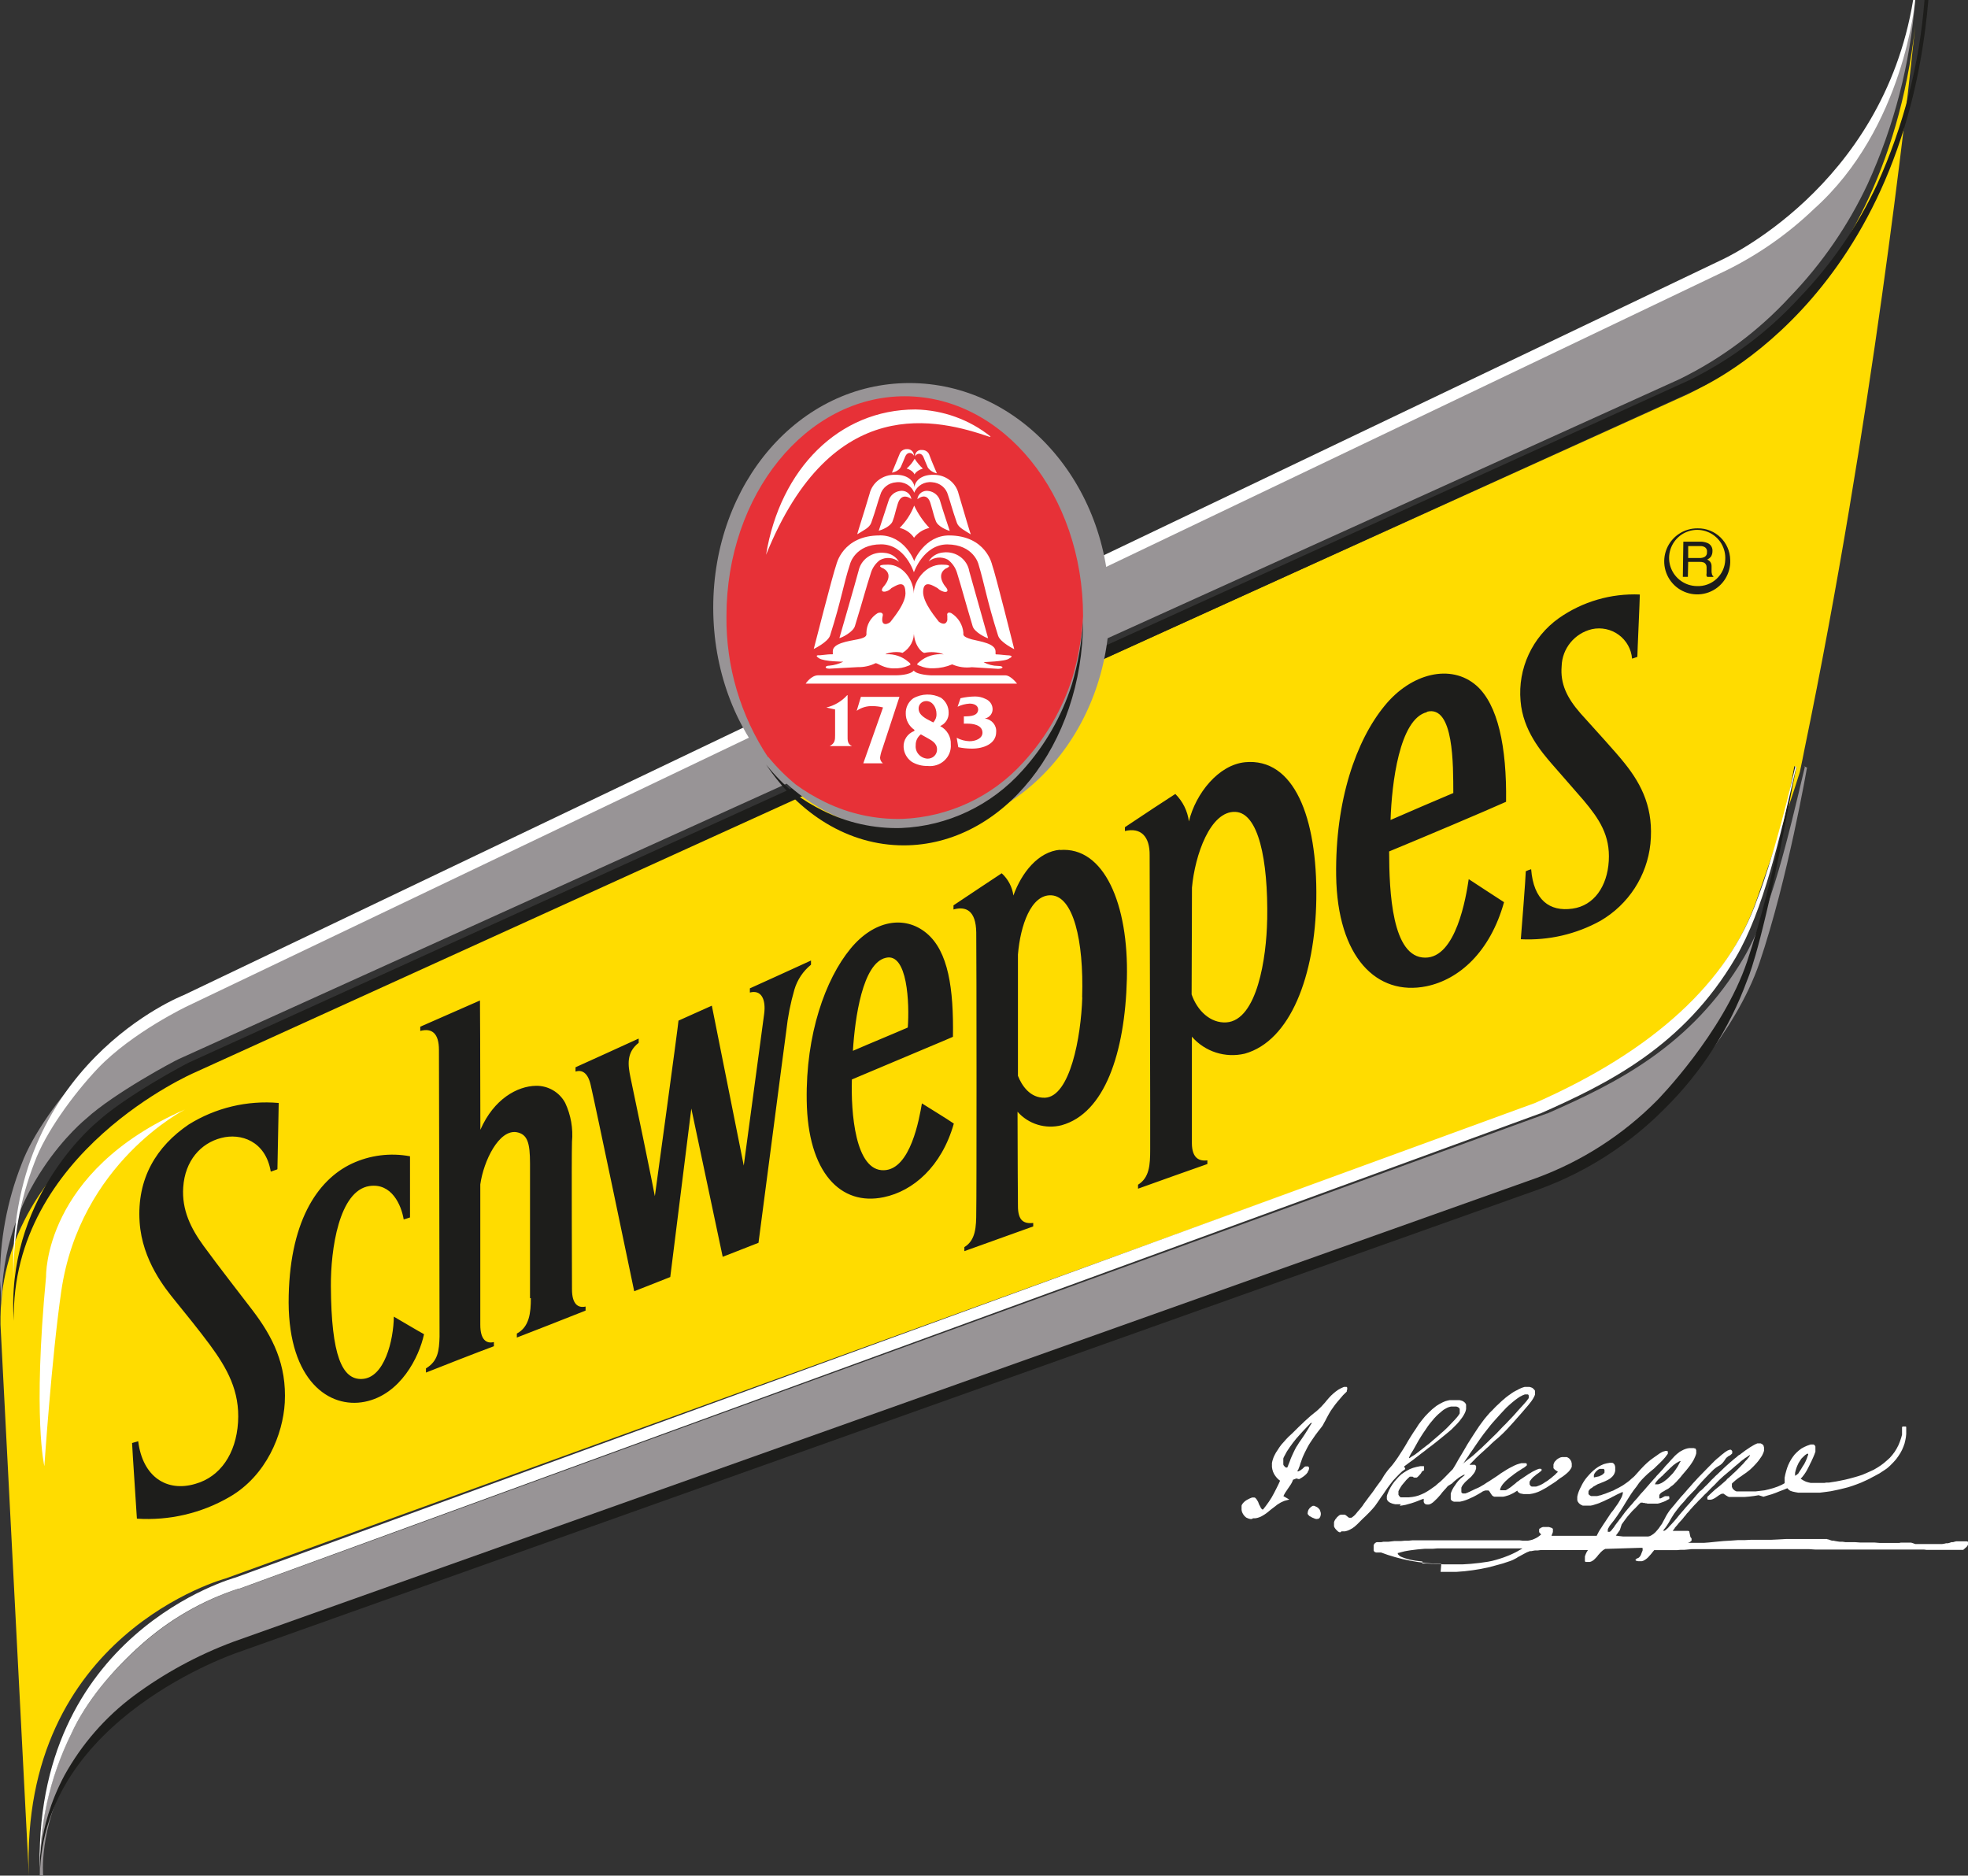 <svg xmlns="http://www.w3.org/2000/svg" width="149" height="142" viewBox="0 0 149 142">
  <rect x="0" y="0" width="149" height="142" fill="#333333" stroke="none"/>
  <g fill="none" fill-rule="evenodd">
    <path fill="#FFDC00" fill-rule="nonzero" d="M136.622,56.715 C141.718,32.083 144.368,8.095 145,2 C142.488,23.886 127.396,30.022 127.396,30.022 L13.71,81.532 C13.71,81.532 -0.221,87.53 0.041,100.278 L0,99.557 L2.188,142 C1.479,123.683 17.085,119.5 17.085,119.5 L116.034,83.669 C125.039,79.737 130.725,74.557 132.944,68.272 C132.944,68.272 135.317,61.517 136.268,58.449 C136.339,58.168 136.622,56.715 136.622,56.715 Z"/>
    <path fill="#989496" fill-rule="nonzero" d="M5.137 134.404C6.45 132.052 8.249 130.006 10.415 128.403 12.743 126.684 15.303 125.303 18.018 124.299L117.199 89.247C120.645 87.984 123.773 85.983 126.363 83.384 126.363 83.384 131.368 78.337 133.216 72.88 135.362 66.545 136.81 58.113 136.81 58.108L137 58.2 136.569 58 136.646 58.067C135.367 63.437 134.13 68.899 132.025 72.505 128.083 79.199 122.348 82.02 117.137 84.302L117.111 84.302 18.182 120.263 18.146 120.263 18.115 120.263C15.376 121.156 12.851 122.607 10.702 124.525 8.597 126.387 6.523 128.777 5.378 131.295 3.732 134.619 2.918 138.293 3.007 142L3.268 142C3.268 142 2.919 138.553 5.137 134.404zM6.53 84.685C8.651 82.749 13.208 80.317 13.531 80.179L127.165 28.702C130.316 27.159 133.151 25.045 135.523 22.469 137.941 19.962 139.928 17.076 141.404 13.927 143.41 9.528 144.626 4.815 145 0L144.908 0C144.908 0 144.075 9.738 137.202 15.838 135.229 17.721 132.977 19.292 130.525 20.497L13.321 76.276C13.29 76.276 9.083 78.278 6.458 81.007 4.547 82.999 2.446 85.916 1.635 88.123.527 90.937-.028 93.935 0 96.956L.14 99C-.086 89.983 6.53 84.685 6.53 84.685z"/>
    <path fill="#1D1D1B" fill-rule="nonzero" d="M135.852,58 C135.852,58 134.402,66.448 132.277,72.79 C130.439,78.254 125.46,83.307 125.46,83.307 C122.883,85.91 119.77,87.913 116.34,89.177 L17.67,124.293 C14.97,125.298 12.424,126.681 10.108,128.401 C7.961,130.009 6.179,132.057 4.879,134.41 C2.673,138.544 3.02,142 3.02,142 L3.02,142 C3.188,130.081 17.956,125.12 17.956,125.12 L116.626,89.999 C120.169,88.69 123.383,86.616 126.043,83.924 C128.805,81.196 130.933,77.886 132.272,74.233 L132.272,74.233 C132.308,74.125 133.12,72.502 134.826,64.085 L136,58.082 L135.852,58 Z"/>
    <path fill="#FFF" fill-rule="nonzero" d="M135.934,58 C134.279,65.11 133.063,68.024 133.053,68.05 L133.053,68.05 C130.846,74.355 125.191,79.551 116.236,83.497 L17.837,119.428 C17.837,119.428 2.328,123.634 3.023,142 C2.935,138.292 3.744,134.618 5.383,131.294 C6.522,128.775 8.586,126.384 10.68,124.522 C12.822,122.606 15.338,121.158 18.066,120.269 L18.097,120.269 L18.133,120.269 L116.563,84.312 L116.589,84.312 C121.763,82.029 127.469,79.208 131.403,72.513 C133.517,68.922 134.748,63.443 136,58.072 L135.934,58 Z"/>
    <path fill="#1D1D1B" fill-rule="nonzero" d="M14.703,81.216 C14.703,81.216 0.786,87.227 1.048,100 L1.007,99.278 C0.76,90.244 7.37,84.931 7.37,84.931 C9.49,82.989 14.041,80.55 14.365,80.412 L127.89,28.785 C131.038,27.238 133.87,25.118 136.239,22.534 C138.655,20.02 140.64,17.125 142.115,13.967 C144.119,9.556 145.334,4.829 145.707,0 L146,0 C144.024,23.139 128.28,29.564 128.28,29.564 L14.703,81.216 Z"/>
    <path fill="#FFF" fill-rule="nonzero" d="M130.705,20.47 C133.142,19.267 135.381,17.698 137.342,15.817 C144.188,9.694 145,0 145,0 L144.847,0 C142.509,14.256 130.302,19.695 130.302,19.695 L13.901,75.341 C13.901,75.341 0.331,80.606 1.026,97 C0.959,93.917 1.502,90.852 2.624,87.979 C3.43,85.775 5.518,82.877 7.418,80.872 C10.026,78.147 14.208,76.157 14.238,76.147 L130.705,20.47 Z"/>
    <path fill="#989496" d="M84,45.997 C84,55.389 77.22,63 68.851,63 C60.483,63 54,55.394 54,45.997 C54,36.601 60.494,29 68.851,29 C77.209,29 84,36.606 84,45.997 Z"/>
    <path fill="#1D1D1B" d="M21.004 88.508C21.004 88.059 21.102 83.998 21.102 83.503 18.71 83.293 16.315 83.867 14.283 85.136 11.851 86.789 10.35 89.217 10.571 92.523 10.766 95.451 12.545 97.588 13.24 98.45 14.006 99.394 15.101 100.746 15.867 101.781 17.199 103.587 18.171 105.317 18.022 107.684 17.873 110.051 16.68 111.81 14.782 112.341 12.648 112.974 10.802 111.831 10.463 109.112L10 109.245C10.026 109.913 10.334 114.382 10.365 114.973 12.812 115.134 15.252 114.564 17.369 113.336 20.187 111.714 21.426 108.566 21.56 106.194 21.714 103.307 20.655 101.21 19.102 99.175 18.469 98.343 16.531 95.859 15.415 94.323 14.448 92.997 13.754 91.594 13.872 89.885 14.006 87.875 15.194 86.549 16.752 86.151 18.207 85.768 20.11 86.36 20.5 88.702L20.984 88.533M32.101 101.021C31.736 102.725 30.327 105.582 27.622 106.123 24.918 106.663 21.884 104.531 21.853 98.624 21.853 92.604 23.977 89.344 26.651 88.089 28.02 87.453 29.556 87.26 31.042 87.539 31.042 87.916 31.042 91.109 31.042 92.171 30.919 92.216 30.734 92.267 30.564 92.318 30.384 91.232 29.654 89.538 27.962 89.793 25.668 90.15 25.031 94.589 25.051 97.389 25.082 102.643 25.91 104.46 27.396 104.398 29.114 104.337 29.798 101.45 29.818 99.68 30.132 99.858 31.747 100.822 32.091 101.001M48.33 78.637C47.43 79.055 44.566 80.351 43.574 80.8 43.574 80.886 43.574 81.009 43.574 81.126 44.021 80.983 44.494 81.162 44.715 82.116 45.019 83.376 47.95 97.42 48.017 97.756 48.238 97.665 50.202 96.905 50.747 96.68 50.793 96.359 52.341 83.927 52.341 83.927L54.717 95.15C55.061 95.022 57.036 94.237 57.427 94.089 57.483 93.726 59.396 78.973 59.53 78.045 59.644 76.985 59.851 75.937 60.147 74.913 60.366 74.176 60.803 73.522 61.402 73.036 61.402 72.918 61.402 72.821 61.402 72.719 60.157 73.296 57.612 74.444 56.774 74.826 56.774 74.908 56.774 75.005 56.774 75.142 57.638 74.913 58.003 75.653 57.854 76.77 57.72 77.744 56.311 88.243 56.311 88.243 56.311 88.243 53.94 76.397 53.894 76.137 53.658 76.234 51.554 77.193 51.369 77.27 51.369 77.515 49.58 90.559 49.58 90.559 49.498 90.048 47.965 82.616 47.734 81.565 47.549 80.652 47.4 79.693 48.356 78.948 48.356 78.846 48.356 78.724 48.356 78.637M72.149 78.494C72.206 74.862 71.805 72.02 70.144 70.643 68.483 69.266 66.158 69.669 64.389 71.827 62.497 74.127 60.996 78.3 61.078 83.325 61.155 88.768 63.649 91.329 66.914 90.635 69.12 90.176 71.285 88.339 72.216 85.064 71.702 84.702 70.231 83.815 69.799 83.534 69.604 84.677 68.94 88.538 66.925 88.595 64.734 88.671 64.42 84.187 64.497 81.723 71.105 78.928 71.126 78.943 72.149 78.494M67.058 72.515C68.719 72.097 68.863 75.989 68.73 77.79 67.886 78.162 65.588 79.111 64.575 79.555 64.729 77.035 65.315 72.923 67.058 72.515M114.027 60.675C114.084 56.548 113.41 53.34 111.785 51.906 109.862 50.223 106.839 50.957 104.828 53.436 102.684 56.048 101.084 60.578 101.162 66.297 101.254 72.495 104.247 75.428 107.996 74.668 110.464 74.158 112.814 72.087 113.873 68.302 113.477 68.052 111.482 66.741 111.199 66.557 110.999 67.909 110.243 72.52 107.898 72.5 105.389 72.5 105.178 67.521 105.173 64.46 107.744 63.399 112.475 61.4 114.027 60.701M108.032 53.885C110.089 53.35 110.022 57.966 110.032 60.038 109.286 60.344 106.098 61.721 105.281 62.078 105.368 59.328 105.949 54.426 108.032 53.916M80.264 64.333C78.608 64.471 77.343 66.072 76.726 67.797 76.638 67.15 76.325 66.555 75.841 66.113 75.435 66.368 73.147 67.909 72.19 68.541 72.19 68.659 72.19 68.756 72.19 68.853 73.136 68.592 73.887 68.934 73.913 70.592 73.939 72.25 73.944 91.12 73.913 91.757 73.913 92.885 73.872 93.895 73.013 94.415 73.013 94.487 73.013 94.614 73.013 94.721L78.227 92.849C78.227 92.772 78.227 92.665 78.227 92.589 77.59 92.645 77.055 92.507 77.07 91.257 77.07 90.712 77.039 87.686 77.039 84.167 77.867 85.106 79.159 85.501 80.377 85.187 83.627 84.284 85.174 79.739 85.318 74.097 85.462 68.455 83.591 64.062 80.233 64.353M81.94 75.51C81.847 78.53 81.014 83.009 79.127 83.106 77.98 83.151 77.348 82.157 77.07 81.448 77.07 78.387 77.07 74.816 77.07 72.265 77.25 70.077 78.058 67.705 79.595 67.781 81.235 67.863 82.068 71.123 81.93 75.515M94.271 57.706C92.26 57.9 90.533 60.058 90.013 62.185 89.912 61.399 89.55 60.669 88.985 60.109 88.589 60.359 86.208 61.92 85.169 62.624 85.174 62.721 85.174 62.818 85.169 62.915 86.378 62.624 87.062 63.333 87.041 64.756 87.041 66.338 87.098 86.401 87.082 87.039 87.082 88.181 87.026 89.161 86.162 89.691 86.162 89.747 86.162 89.875 86.162 89.992 87.247 89.599 90.445 88.462 91.412 88.125 91.412 88.033 91.412 87.901 91.412 87.85 90.857 87.911 90.245 87.758 90.239 86.544 90.239 85.972 90.239 82.58 90.239 78.484 91.227 79.623 92.773 80.119 94.245 79.769 97.685 78.805 99.573 73.898 99.66 68.067 99.747 61.838 97.953 57.354 94.261 57.706M95.937 69.648C95.891 72.474 95.186 77.244 92.852 77.402 91.648 77.479 90.646 76.52 90.219 75.285 90.219 72.582 90.25 69.5 90.245 67.2 90.466 64.746 91.633 61.369 93.541 61.466 95.263 61.553 96.019 65.037 95.942 69.628M40.19 98.277C40.19 99.363 40.092 100.45 39.131 100.96 39.125 101.06 39.125 101.161 39.131 101.261 40.01 100.929 43.157 99.69 44.335 99.221L44.335 98.914C43.764 99.047 43.306 98.731 43.306 97.608 43.306 96.889 43.265 87.814 43.306 86.442 43.399 85.433 43.222 84.417 42.792 83.498 42.358 82.687 41.502 82.186 40.576 82.203 39.187 82.228 37.398 83.177 36.369 85.534 36.369 80.121 36.339 75.744 36.339 75.744L31.819 77.729C31.819 77.729 31.819 77.989 31.819 78.05 32.724 77.805 33.233 78.259 33.233 79.489 33.233 81.08 33.289 100.557 33.279 101.19 33.248 102.256 33.166 103.046 32.25 103.597 32.25 103.674 32.25 103.837 32.25 103.914 33.156 103.551 36.215 102.353 37.393 101.919L37.393 101.603C36.817 101.751 36.364 101.414 36.364 100.302 36.364 99.537 36.364 94.543 36.364 89.666 36.616 87.885 37.778 85.483 39.126 85.717 39.933 85.876 40.128 86.513 40.128 88.084 40.128 89.804 40.128 97.966 40.128 98.287M123.967 49.713C123.967 49.386 124.153 45.412 124.153 45.009 121.966 44.915 119.81 45.545 118.023 46.8 116.009 48.233 114.907 50.614 115.123 53.064 115.303 55.314 116.722 56.936 117.483 57.824 118.244 58.711 119.185 59.757 119.89 60.583 121.078 61.996 121.916 63.241 121.803 65.175 121.689 67.108 120.682 68.567 119.051 68.791 117.319 69.036 116.11 68.143 115.925 65.807 115.786 65.848 115.65 65.899 115.519 65.96 115.519 66.368 115.19 70.551 115.143 71.107 117.246 71.212 119.337 70.728 121.175 69.71 123.298 68.473 124.701 66.308 124.955 63.879 125.212 61.277 124.348 59.461 123.006 57.788 122.389 57.002 120.682 55.14 119.669 54.013 118.614 52.809 118.126 51.748 118.234 50.442 118.269 49.096 119.213 47.943 120.532 47.631 121.239 47.479 121.978 47.636 122.559 48.063 123.14 48.49 123.507 49.145 123.566 49.86 123.613 49.86 123.88 49.758 123.967 49.728M130.997 42.386C131.044 43.409 130.462 44.357 129.528 44.779 128.595 45.2 127.498 45.009 126.762 44.297 126.026 43.585 125.798 42.496 126.188 41.548 126.578 40.601 127.507 39.988 128.531 40 129.87 39.979 130.974 41.046 130.997 42.386M130.62 42.386C130.679 41.517 130.202 40.7 129.417 40.324 128.632 39.948 127.697 40.088 127.056 40.677 126.416 41.267 126.199 42.187 126.509 43.001 126.819 43.814 127.594 44.357 128.464 44.37 129.014 44.398 129.552 44.203 129.958 43.83 130.363 43.457 130.602 42.936 130.62 42.386M128.664 42.243C128.811 42.254 128.957 42.221 129.084 42.147 129.198 42.065 129.256 41.928 129.237 41.789 129.261 41.629 129.178 41.473 129.032 41.403 128.938 41.359 128.835 41.338 128.731 41.341L127.815 41.341 127.815 42.243 128.683 42.243M127.448 41.007L128.741 41.007C128.92 41.007 129.098 41.041 129.266 41.107 129.523 41.207 129.681 41.467 129.652 41.742 129.653 41.878 129.617 42.011 129.547 42.128 129.471 42.231 129.369 42.312 129.251 42.362 129.346 42.399 129.428 42.462 129.49 42.543 129.556 42.64 129.589 42.755 129.585 42.872L129.585 43.225C129.581 43.304 129.591 43.383 129.614 43.459 129.62 43.527 129.659 43.588 129.719 43.621L129.719 43.674 129.242 43.674C129.242 43.674 129.242 43.621 129.208 43.593 129.175 43.564 129.208 43.483 129.208 43.383L129.208 42.934C129.212 42.789 129.132 42.653 129.003 42.586 128.895 42.548 128.779 42.532 128.664 42.538L127.815 42.538 127.791 43.669 127.41 43.669 127.448 41.021"/>
    <path fill="#1D1D1B" fill-rule="nonzero" d="M58,57.877 C60.49,61.618 64.233,64 68.42,64 C75.916,64 81.99,56.389 82,47 C81.904,48.628 81.621,50.239 81.156,51.8 C80.392,54.222 79.117,56.446 77.419,58.321 C75.06,60.973 71.741,62.548 68.216,62.688 C66.179,62.741 64.159,62.294 62.331,61.385 C61.549,61.001 60.802,60.546 60.101,60.026 C59.332,59.382 58.628,58.662 58,57.877 L58,57.877 Z"/>
    <path fill="#E73137" fill-rule="nonzero" d="M58.153,57.291 C58.779,58.059 59.481,58.763 60.247,59.393 C60.944,59.902 61.686,60.346 62.464,60.722 C64.282,61.611 66.29,62.048 68.315,61.996 C71.82,61.859 75.121,60.319 77.465,57.725 C79.154,55.892 80.421,53.716 81.182,51.347 C81.636,49.819 81.911,48.244 82,46.652 C82,37.454 75.956,30 68.498,30 C61.04,30 55.001,37.454 55.001,46.652 C54.959,50.448 56.058,54.171 58.158,57.341 L58.153,57.291 Z"/>
    <path fill="#FFF" d="M73.385,43.248 L74.811,48.317 C74.711,48.317 73.759,47.868 73.638,47.4 C72.959,45.127 72.875,44.715 72.444,43.324 C72.321,42.948 72.085,42.616 71.765,42.371 C71.298,42.117 70.717,42.17 70.307,42.504 C70.538,42.116 70.951,41.862 71.412,41.826 C72.357,41.707 73.229,42.333 73.385,43.243 M61,51.755 C61,51.755 61.405,51.124 61.952,51.124 L67.887,51.124 C67.887,51.124 68.892,51.124 69.182,50.767 C69.424,51.098 70.502,51.129 70.502,51.129 L76.111,51.129 C76.532,51.129 77,51.755 77,51.755 L61.011,51.755 M69.992,49.427 C69.792,49.427 69.182,48.836 69.187,47.787 C69.243,48.446 68.911,49.08 68.329,49.427 C67.735,49.234 66.877,49.539 67.077,49.534 C67.696,49.493 68.305,49.697 68.766,50.1 C69.013,50.288 68.961,50.334 68.766,50.405 C68.434,50.545 68.075,50.611 67.714,50.599 C66.914,50.629 66.425,50.166 66.282,50.212 C65.866,50.417 65.403,50.518 64.936,50.507 L62.794,50.624 C62.394,50.624 62.442,50.395 62.794,50.395 C63.162,50.362 63.519,50.26 63.846,50.094 C63.846,50.094 62.41,50.094 62.01,49.835 C61.61,49.575 62.01,49.605 62.058,49.611 C62.105,49.616 62.705,49.529 62.91,49.534 C63.115,49.539 63.052,49.534 63.052,49.458 L63.052,49.3 C63.052,48.699 64.204,48.546 64.951,48.398 C65.698,48.25 65.593,48.057 65.598,47.889 C65.609,47.29 65.929,46.737 66.451,46.416 C66.745,46.309 66.872,46.452 66.835,46.6 C66.609,47.573 67.361,47.191 67.435,47.058 C67.508,46.926 68.682,45.627 68.545,44.756 C68.498,43.808 67.74,44.409 67.493,44.521 C67.145,44.903 66.493,44.903 66.898,44.409 C66.898,44.409 67.74,43.538 66.898,43.044 C66.898,43.044 66.104,42.743 67.245,42.748 C68.387,42.753 69.187,43.966 69.182,44.944 C69.182,43.966 70.071,42.748 71.286,42.748 C72.375,42.748 71.581,43.054 71.581,43.054 C70.839,43.564 71.581,44.414 71.581,44.414 C72.033,44.924 71.381,44.924 70.986,44.526 C70.744,44.409 69.934,43.808 69.892,44.756 C69.834,45.627 70.981,46.911 71.076,47.063 C71.076,47.063 71.575,47.481 71.723,46.951 L71.723,46.605 C71.675,46.452 71.775,46.299 72.028,46.421 C72.551,46.751 72.887,47.297 72.938,47.899 C72.938,48.052 72.843,48.199 73.585,48.408 C74.19,48.561 75.369,48.709 75.374,49.315 L75.374,49.473 C75.374,49.544 75.374,49.544 75.516,49.544 C75.658,49.544 76.221,49.616 76.369,49.616 C76.416,49.616 76.811,49.656 76.416,49.845 C76.116,50.105 74.427,50.105 74.48,50.14 C74.812,50.317 75.184,50.412 75.564,50.415 C76.011,50.415 76.011,50.629 75.564,50.635 L73.58,50.512 C73.073,50.577 72.557,50.503 72.091,50.298 C71.652,50.483 71.181,50.584 70.702,50.594 C70.33,50.615 69.958,50.548 69.618,50.4 C69.408,50.334 69.366,50.283 69.618,50.1 C70.12,49.672 70.785,49.469 71.449,49.539 C70.986,49.362 70.478,49.323 69.992,49.427 M70.655,35.947 C71.573,35.921 72.381,36.531 72.58,37.399 C73.059,39.04 73.485,40.456 73.501,40.456 C73.033,40.16 72.575,39.946 72.449,39.585 C72.049,38.439 72.007,38.163 71.775,37.481 C71.636,36.937 71.149,36.543 70.571,36.508 C69.985,36.44 69.427,36.768 69.218,37.303 C69.008,36.763 68.441,36.435 67.85,36.513 C67.278,36.549 66.793,36.934 66.646,37.471 C66.403,38.158 66.367,38.433 65.962,39.58 C65.819,39.972 65.362,40.155 64.909,40.446 C64.878,40.446 65.351,39.03 65.835,37.389 C66.039,36.521 66.852,35.915 67.771,35.947 C68.755,35.917 69.218,36.457 69.239,36.905 C69.239,36.487 69.692,35.922 70.676,35.947 M66.619,40.532 C68.461,40.532 69.213,42.417 69.213,42.489 C69.213,42.417 70.029,40.543 71.844,40.537 C74.653,40.537 75.111,42.748 75.111,42.748 C75.364,43.431 76.79,49.147 76.79,49.147 C76.79,49.147 75.737,48.638 75.569,48.128 C74.68,45.316 74.564,44.307 74.075,42.692 C74.075,42.692 73.706,41.235 71.728,41.215 C69.918,41.215 69.192,43.329 69.192,43.329 C69.192,43.329 68.524,41.205 66.709,41.21 C64.736,41.21 64.362,42.687 64.362,42.687 C63.836,44.297 63.736,45.306 62.847,48.113 C62.678,48.622 61.61,49.132 61.61,49.132 C61.61,49.132 63.068,43.421 63.32,42.743 C63.32,42.743 63.794,40.532 66.598,40.537 M69.281,34.541 C69.272,34.407 69.326,34.275 69.428,34.183 C69.53,34.091 69.67,34.049 69.808,34.068 C70.061,34.059 70.29,34.215 70.365,34.45 C70.513,34.872 70.934,35.835 70.934,35.835 C70.657,35.781 70.412,35.626 70.25,35.402 C70.108,35.092 69.971,34.73 69.934,34.648 C69.76,34.19 69.376,34.348 69.287,34.541 M69.455,37.797 C69.473,37.595 69.58,37.411 69.748,37.292 C69.917,37.173 70.13,37.13 70.334,37.175 C70.735,37.241 71.06,37.525 71.17,37.904 C71.365,38.586 71.907,40.191 71.907,40.191 C71.707,40.145 71.002,39.86 70.855,39.452 C70.665,38.943 70.702,38.943 70.465,38.158 C70.197,37.139 69.455,37.797 69.455,37.797 M69.018,37.797 C69.018,37.797 68.266,37.155 67.966,38.158 C67.735,38.912 67.771,38.948 67.582,39.457 C67.435,39.86 66.724,40.135 66.53,40.181 C66.53,40.181 67.056,38.586 67.277,37.904 C67.388,37.518 67.721,37.231 68.129,37.17 C68.332,37.13 68.543,37.176 68.71,37.295 C68.877,37.415 68.983,37.597 69.003,37.797 M64.993,43.268 C65.155,42.358 66.031,41.734 66.977,41.857 C67.435,41.891 67.844,42.145 68.066,42.534 C67.66,42.2 67.082,42.148 66.619,42.402 C66.309,42.635 66.078,42.953 65.956,43.314 C65.504,44.71 65.43,45.112 64.73,47.389 C64.599,47.863 63.678,48.306 63.552,48.306 C63.552,48.306 64.809,43.961 65.004,43.212 M69.213,38.276 C69.503,38.894 69.892,39.465 70.365,39.967 C69.899,40.074 69.487,40.338 69.203,40.711 C68.949,40.339 68.56,40.073 68.113,39.967 C68.596,39.482 68.971,38.907 69.213,38.276 M69.176,34.48 C69.092,34.287 68.713,34.129 68.524,34.592 C68.487,34.674 68.35,35.036 68.208,35.341 C68.066,35.647 67.682,35.754 67.529,35.784 C67.529,35.784 67.935,34.811 68.103,34.389 C68.18,34.152 68.41,33.994 68.666,34.001 C68.803,33.991 68.938,34.037 69.038,34.129 C69.138,34.22 69.194,34.347 69.192,34.48 M69.25,34.73 C69.423,35.003 69.632,35.253 69.871,35.474 C69.345,35.637 69.239,35.922 69.239,35.922 C69.239,35.922 69.155,35.632 68.645,35.469 C68.89,35.259 69.095,35.009 69.25,34.73 M64.173,52.652 L64.173,55.709 C64.173,56.009 64.146,56.33 64.504,56.483 L62.82,56.483 C63.22,56.264 63.226,56.014 63.226,55.668 L63.226,53.712 L62.563,53.564 C63.176,53.419 63.727,53.093 64.141,52.632 L64.167,52.632 M65.188,52.759 L68.098,52.759 L66.798,56.712 C66.717,56.923 66.661,57.141 66.63,57.364 C66.634,57.529 66.713,57.684 66.845,57.787 L65.362,57.787 L66.856,53.559 C66.598,53.493 66.333,53.459 66.067,53.457 C65.635,53.44 65.21,53.566 64.862,53.813 L65.188,52.733 M69.718,55.596 C69.464,55.796 69.32,56.099 69.329,56.417 C69.303,56.665 69.381,56.914 69.546,57.105 C69.712,57.297 69.95,57.416 70.207,57.436 C70.404,57.444 70.595,57.373 70.734,57.24 C70.874,57.106 70.95,56.922 70.944,56.732 C70.944,56.223 70.465,56.024 70.165,55.846 L69.718,55.596 M69.239,55.26 C68.818,54.979 68.57,54.513 68.576,54.017 C68.56,53.569 68.77,53.141 69.139,52.871 C69.785,52.502 70.582,52.484 71.244,52.825 C71.613,53.088 71.829,53.507 71.823,53.951 C71.844,54.386 71.59,54.789 71.181,54.97 C71.703,55.242 72.016,55.782 71.986,56.355 C72.022,56.809 71.847,57.254 71.509,57.57 C71.171,57.887 70.706,58.041 70.239,57.991 C69.819,58 69.405,57.894 69.045,57.685 C68.666,57.424 68.433,57.009 68.413,56.559 C68.384,56.028 68.708,55.538 69.218,55.342 M70.655,54.695 C70.824,54.522 70.914,54.291 70.902,54.053 C70.902,53.543 70.592,53.075 70.129,53.075 C69.972,53.073 69.821,53.134 69.712,53.243 C69.603,53.351 69.544,53.499 69.55,53.65 C69.55,54.16 70.134,54.42 70.465,54.593 L70.655,54.695 M72.975,54.746 L72.975,54.236 C73.543,54.236 74.027,54.18 74.059,53.727 C74.059,53.401 73.743,53.268 73.412,53.268 C73.095,53.287 72.786,53.367 72.501,53.503 L72.722,52.861 C73.081,52.778 73.448,52.734 73.817,52.728 C74.097,52.727 74.373,52.791 74.622,52.917 C74.92,53.039 75.123,53.312 75.148,53.625 C75.186,53.989 74.934,54.323 74.564,54.399 C75.086,54.46 75.465,54.911 75.422,55.418 C75.422,56.315 74.464,56.682 73.57,56.676 C73.228,56.674 72.888,56.638 72.554,56.569 L72.433,55.856 C72.73,56.015 73.062,56.104 73.401,56.116 C73.885,56.116 74.38,55.897 74.385,55.474 C74.385,54.837 73.543,54.786 73.285,54.786 L72.964,54.786"/>
    <path fill="#FFF" d="M74.933 33.075C71.078 31.76 63.017 29.575 58 42L58 42C59.064 35.5 63.519 31 69.316 31 71.395 31.044 73.398 31.766 75 33.05L74.933 33.075zM14 84C14 84 6.037 88.025 4.633 97.792 3.914 102.755 3.359 111 3.359 111 3.359 111 2.471 107.365 3.488 96.644 3.488 96.659 3.265 88.676 14 84zM97.383 111.112L97.306 111.071 97.244 111.004 97.197 110.953 97.161 110.876 97.161 110.788 97.161 110.609 97.161 110.516 97.161 110.419 97.192 110.336 97.238 110.244 97.43 109.89 97.653 109.556 97.891 109.227 98.14 108.914 98.409 108.611 98.674 108.318 98.964 108.015 99.238 107.732 99.337 107.732 99.29 107.784 99.29 107.784 99.238 107.856 99.238 107.856 99.176 107.953 99.109 108.066 99.109 108.066 99.026 108.21 98.922 108.369 98.808 108.554 98.674 108.754 98.528 108.97 98.358 109.212 98.358 109.212 98.244 109.397 98.244 109.397 98.13 109.571 98.13 109.571 98.031 109.761 98.031 109.761 97.943 109.941 97.86 110.121 97.86 110.121 97.782 110.295 97.782 110.295 97.715 110.455 97.658 110.614 97.601 110.758 97.601 110.758 97.549 110.886 97.513 110.989 97.477 111.066 97.446 111.117 97.378 111.086M94.788 115L94.653 115 94.653 115 94.508 114.959 94.508 114.959 94.347 114.887 94.207 114.759 94.207 114.759 94.109 114.62 94.109 114.62 94.036 114.471 94.036 114.471 94 114.312 94 114.312 94 114.147 94 114.147 94 113.988 94.036 113.901 94.036 113.901 94.098 113.814 94.098 113.814 94.171 113.731 94.171 113.731 94.264 113.649 94.264 113.649 94.373 113.572 94.373 113.572 94.487 113.511 94.487 113.511 94.596 113.454 94.596 113.454 94.705 113.408 94.705 113.408 94.803 113.372 94.984 113.372 95.016 113.398 95.062 113.398 95.062 113.423 95.114 113.48 95.114 113.48 95.161 113.541 95.161 113.541 95.207 113.624 95.207 113.624 95.254 113.701 95.29 113.798 95.29 113.798 95.326 113.896 95.373 113.978 95.415 114.065 95.456 114.147 95.492 114.199 95.534 114.25 95.565 114.276 95.601 114.276 95.632 114.276 95.855 113.988 96.073 113.685 96.275 113.372 96.461 113.033 96.627 112.709 96.793 112.375 96.917 112.098 96.824 112.031 96.824 112.031 96.679 111.893 96.679 111.893 96.56 111.744 96.56 111.744 96.461 111.59 96.461 111.59 96.383 111.42 96.383 111.42 96.332 111.246 96.332 111.246 96.301 111.066 96.301 110.917 96.301 110.917 96.301 110.763 96.301 110.763 96.332 110.614 96.332 110.614 96.378 110.46 96.378 110.46 96.435 110.3 96.435 110.3 96.513 110.141 96.513 110.141 96.606 109.967 96.606 109.967 96.725 109.787 96.865 109.571 96.865 109.571 97.016 109.366 97.016 109.366 97.187 109.176 97.368 108.97 97.368 108.97 97.56 108.77 97.839 108.513 98.088 108.267 98.326 108.03 98.56 107.809 98.788 107.589 98.788 107.589 99.016 107.383 99.016 107.383 99.259 107.167 99.259 107.167 99.518 106.957 99.694 106.818 99.855 106.669 100.016 106.515 100.166 106.351 100.316 106.186 100.461 106.007 100.622 105.822 100.622 105.822 100.777 105.657 100.777 105.657 100.948 105.498 100.948 105.498 101.124 105.354 101.124 105.354 101.316 105.216 101.316 105.216 101.528 105.098 101.528 105.098 101.751 105 101.751 105 101.813 105 101.927 105 101.959 105 102 105.051 102 105.082 102 105.113 102 105.185 101.969 105.282 101.969 105.282 101.969 105.344 101.969 105.344 101.938 105.38 101.938 105.38 101.938 105.38 101.938 105.38 101.684 105.627 101.466 105.883 101.254 106.13 101.073 106.356 100.912 106.582 100.767 106.787 100.648 106.983 100.539 107.178 100.446 107.352 100.363 107.517 100.285 107.655 100.212 107.789 100.155 107.897 100.155 107.897 100.093 107.989 100.093 107.989 100.031 108.071 99.793 108.374 99.585 108.652 99.404 108.914 99.238 109.16 99.093 109.386 98.969 109.612 98.86 109.828 98.767 110.013 98.684 110.193 98.611 110.362 98.554 110.521 98.508 110.66 98.456 110.794 98.42 110.927 98.42 110.927 98.378 111.04 98.337 111.143 98.301 111.24 98.301 111.24 98.254 111.323 98.254 111.323 98.212 111.389 98.249 111.389 98.306 111.389 98.363 111.359 98.425 111.333 98.497 111.287 98.56 111.235 98.611 111.199 98.658 111.153 98.71 111.102 98.71 111.102 98.777 111.045 98.777 111.045 98.839 111.02 98.839 111.02 98.907 111.02 98.948 111.02 99.041 111.02 99.078 111.05 99.109 111.117 99.109 111.174 99.109 111.22 99.109 111.22 99.083 111.266 99.083 111.266 99.083 111.312 99.052 111.359 99.016 111.41 99.016 111.451 98.912 111.584 98.912 111.584 98.793 111.697 98.793 111.697 98.653 111.805 98.653 111.805 98.508 111.898 98.508 111.898 98.352 111.985 98.352 111.985 98.15 111.929 98.15 111.929 98 111.99 98 111.99 97.896 112.026 97.839 112.18 97.839 112.18 97.746 112.355 97.746 112.355 97.637 112.519 97.637 112.519 97.523 112.684 97.523 112.684 97.415 112.848 97.306 113.007 97.212 113.177 97.171 113.269 97.617 113.526 97.254 113.624 97.119 113.68 96.974 113.747 96.839 113.829 96.699 113.916 96.565 114.024 96.43 114.127 96.285 114.235 96.145 114.348 96.01 114.461 96.01 114.461 95.87 114.569 95.87 114.569 95.736 114.661 95.736 114.661 95.601 114.743 95.601 114.743 95.461 114.82 95.461 114.82 95.321 114.877 95.321 114.877 95.187 114.918 95.187 114.918 95.041 114.944 94.865 114.944M120.675 111.839L120.675 111.745 120.675 111.661 120.706 111.593 120.747 111.515 120.798 111.457 120.854 111.384 120.915 111.337 120.977 111.28 121.043 111.238 121.11 111.206 121.181 111.206 121.258 111.206 121.319 111.206 121.375 111.206 121.421 111.206 121.452 111.243 121.478 111.285 121.478 111.353 121.478 111.416 121.478 111.489 121.442 111.531 121.386 111.588 121.319 111.641 121.242 111.688 121.161 111.724 121.084 111.766 120.695 111.85 120.695 111.85M125.322 112.331L125.322 112.3 125.368 112.226 125.429 112.148 125.501 112.064 125.572 111.986 125.654 111.913 125.731 111.845 125.731 111.845 125.787 111.782 125.848 111.745 125.848 111.745 125.884 111.703 125.884 111.703 125.884 111.703 125.884 111.703 125.93 111.656 125.991 111.593 126.068 111.515 126.155 111.437 126.247 111.342 126.354 111.243 126.451 111.144 126.569 111.039 126.681 110.934 126.794 110.851 126.906 110.767 127.009 110.709 127.106 110.652 127.193 110.615 127.249 110.615 127.167 110.751 127.024 111.018 126.85 111.28 126.666 111.525 126.451 111.75 126.237 111.96 126.012 112.137 125.904 112.211 125.787 112.279 125.664 112.331 125.542 112.373 125.414 112.373 125.296 112.373 125.296 112.373M135.908 111.724L135.908 111.656 135.908 111.505 135.949 111.332 136.006 111.144 136.077 110.966 136.169 110.767 136.271 110.605 136.384 110.432 136.522 110.296 136.66 110.165 136.813 110.061 136.869 110.061 136.9 110.061 136.9 110.061 136.9 110.139 136.869 110.207 136.793 110.432 136.701 110.641 136.604 110.835 136.481 111.023 136.363 111.222 136.246 111.4 136.128 111.588 136.103 111.588 136.072 111.62 136.036 111.646 135.99 111.682 135.944 111.709 135.914 111.709 135.883 111.709 135.883 111.677M107.691 118.215L107.405 118.184 107.149 118.153 106.919 118.111 106.709 118.064 106.535 118.017 106.372 117.97 106.239 117.922 106.121 117.875 106.029 117.834 105.953 117.781 105.902 117.729 105.861 117.687 105.83 117.656 105.83 117.656 105.83 117.567 105.83 117.567 105.856 117.567 105.881 117.567 106.019 117.53 106.173 117.488 106.362 117.441 106.561 117.405 106.791 117.368 107.036 117.337 107.292 117.305 107.573 117.279 107.87 117.253 108.166 117.253 108.166 117.253 108.478 117.253 108.805 117.227 109.137 117.227 109.475 117.227 109.812 117.227 110.165 117.227 110.507 117.227 110.86 117.227 112.869 117.227 113.181 117.227 113.759 117.227 114.024 117.227 114.275 117.227 114.51 117.227 114.72 117.227 114.914 117.227 115.088 117.227 115.231 117.227 115.262 117.227 115.175 117.284 115.037 117.358 114.888 117.447 114.72 117.535 114.525 117.63 114.316 117.724 114.081 117.818 113.835 117.912 113.564 118.001 113.288 118.085 112.982 118.168 112.67 118.231 112.021 118.325 111.371 118.393 110.717 118.435 110.058 118.435 109.383 118.435 108.693 118.409 107.987 118.362 107.675 118.362M109.071 119L109.684 119 110.288 119 110.288 119 110.891 118.953 111.484 118.88 111.484 118.88 112.072 118.786 112.072 118.786 112.649 118.67 112.649 118.67 113.222 118.519 113.222 118.519 113.779 118.367 113.779 118.367 114.326 118.184 114.479 118.126 114.602 118.069 114.602 118.069 114.709 118.011 114.709 118.011 114.801 117.964 114.883 117.912 114.883 117.912 114.955 117.865 115.052 117.818 115.052 117.818 115.144 117.766 115.251 117.708 115.384 117.635 115.507 117.572 115.614 117.515 115.716 117.478 115.824 117.431 115.936 117.431 116.064 117.405 116.223 117.379 116.432 117.379 116.637 117.352 116.862 117.352 117.097 117.352 117.327 117.352 117.567 117.352 117.802 117.352 118.047 117.352 118.272 117.352 118.502 117.352 120.225 117.352 120.169 117.441 120.169 117.441 120.113 117.535 120.113 117.535 120.067 117.635 120.067 117.635 120.026 117.739 120.026 117.739 119.995 117.834 119.995 117.834 119.995 117.922 119.995 117.922 119.995 118.006 119.995 118.111 119.995 118.158 119.995 118.2 120.046 118.252 120.225 118.252 120.343 118.252 120.368 118.252 120.476 118.215 120.476 118.215 120.573 118.163 120.573 118.163 120.67 118.095 120.67 118.095 120.757 118.011 120.757 118.011 120.844 117.922 120.844 117.922 120.925 117.834 121.007 117.724 121.094 117.63 121.181 117.53 121.268 117.447 121.36 117.368 121.457 117.305 121.539 117.263 124.228 117.18 124.284 117.18 124.335 117.18 124.366 117.216 124.366 117.253 124.366 117.311 124.366 117.373 124.33 117.467 124.289 117.567 124.253 117.666 124.212 117.76 124.156 117.839 124.1 117.902 124.039 117.949 123.926 117.99 123.875 118.038 123.844 118.069 123.844 118.069 123.809 118.106 123.809 118.106 123.809 118.147 123.809 118.147 123.809 118.022 123.809 118.064 123.809 118.095 123.87 118.158 124.023 118.194 124.182 118.194 124.304 118.194 124.304 118.194 124.422 118.158 124.422 118.158 124.519 118.106 124.519 118.106 124.621 118.038 124.621 118.038 124.719 117.959 124.719 117.959 124.811 117.87 124.811 117.87 124.892 117.776 124.892 117.776 124.974 117.687 125.056 117.588 125.127 117.494 125.204 117.405 125.24 117.358 125.393 117.358 126.114 117.358 126.385 117.358 126.666 117.358 126.666 117.358 126.958 117.358 127.244 117.331 127.244 117.331 127.54 117.331 127.827 117.305 128.103 117.279 128.368 117.279 128.614 117.279 128.849 117.279 129.059 117.279 129.237 117.279 129.585 117.279 129.749 117.279 129.749 117.279 129.938 117.279 130.142 117.279 130.618 117.279 130.878 117.279 131.149 117.279 131.149 117.279 131.436 117.279 131.732 117.279 132.023 117.279 132.023 117.279 132.33 117.279 132.637 117.279 132.964 117.279 133.276 117.279 133.588 117.279 133.899 117.279 134.206 117.279 134.513 117.279 134.804 117.279 135.08 117.279 136.757 117.279 136.859 117.279 136.941 117.279 137.411 117.311 137.411 117.311 137.856 117.311 140.443 117.311 140.908 117.311 141.005 117.311 141.695 117.311 141.889 117.311 142.094 117.311 142.303 117.311 142.513 117.311 142.728 117.311 143.914 117.311 144.113 117.311 144.691 117.311 144.818 117.311 145.11 117.311 145.284 117.311 145.473 117.311 145.657 117.311 145.856 117.337 146.045 117.337 146.229 117.337 146.403 117.337 146.562 117.337 146.976 117.337 147.236 117.337 148.065 117.337 148.203 117.337 148.341 117.337 148.438 117.337 148.504 117.337 148.555 117.337 148.591 117.337 148.591 117.337 148.627 117.337 148.627 117.337 148.673 117.311 148.724 117.263 148.724 117.263 148.775 117.216 148.775 117.216 148.836 117.164 148.836 117.164 148.888 117.112 148.888 117.112 148.939 117.059 148.939 117.059 148.974 116.997 148.974 116.997 149 116.95 149 116.918 149 116.871 149 116.798 149 116.751 149 116.714 148.964 116.714 148.913 116.688 148.913 116.688 148.831 116.688 148.673 116.688 148.673 116.688 148.519 116.688 148.371 116.688 148.243 116.688 148.243 116.688 148.116 116.688 148.116 116.688 147.998 116.714 147.875 116.751 147.875 116.751 147.753 116.751 147.62 116.798 147.487 116.835 147.349 116.835 147.196 116.871 147.027 116.897 146.853 116.897 146.649 116.897 146.434 116.897 146.204 116.897 145.933 116.897 145.78 116.897 145.641 116.897 145.534 116.897 145.437 116.897 145.35 116.897 145.284 116.897 145.212 116.897 145.146 116.897 145.089 116.897 145.089 116.897 145.018 116.897 144.941 116.871 144.941 116.871 144.844 116.835 144.691 116.787 144.691 116.787 144.532 116.787 144.21 116.787 144.052 116.787 144.052 116.787 143.914 116.787 143.914 116.787 143.791 116.814 143.679 116.814 143.581 116.814 143.51 116.814 143.464 116.814 143.198 116.814 142.717 116.814 142.513 116.814 142.329 116.814 141.94 116.782 141.767 116.782 140.867 116.782 140.427 116.751 140.274 116.751 140.1 116.751 139.926 116.751 139.717 116.751 139.487 116.719 139.272 116.719 139.093 116.693 138.94 116.667 138.802 116.636 138.689 116.636 138.592 116.604 138.51 116.578 138.444 116.547 138.383 116.547 138.331 116.515 138.285 116.515 138.285 116.515 138.239 116.515 138.239 116.515 138.193 116.515 138.193 116.515 138.147 116.515 138.147 116.515 138.091 116.515 138.091 116.515 138.025 116.515 137.749 116.515 137.626 116.515 135.223 116.515 134.651 116.547 134.109 116.573 133.598 116.573 133.087 116.573 132.575 116.573 132.064 116.599 131.553 116.599 131.042 116.636 130.5 116.667 130.5 116.667 129.948 116.719 129.375 116.777 129.033 116.803 128.706 116.803 128.379 116.803 128.057 116.803 128.057 116.803 127.75 116.803 127.791 116.803 127.791 116.803 127.898 116.767 127.898 116.767 127.98 116.719 127.98 116.719 128.041 116.672 128.041 116.672 128.072 116.625 128.072 116.557 128.072 116.484 128.016 116.395 127.985 116.369 127.893 115.93 127.893 115.93 127.811 115.898 127.811 115.898 127.714 115.898 127.484 115.898 127.361 115.898 127.361 115.898 127.234 115.898 127.111 115.898 126.988 115.898 126.865 115.898 126.753 115.898 126.641 115.898 126.641 115.898 126.641 115.898 126.676 115.851 126.722 115.794 126.758 115.752 126.789 115.71 126.789 115.71 126.789 115.71 126.789 115.71 126.789 115.71 126.789 115.679 126.84 115.626 126.891 115.563 126.963 115.485 127.034 115.396 127.116 115.291 127.213 115.187 127.315 115.077 127.418 114.957 127.515 114.831 127.622 114.711 127.714 114.585 127.811 114.486 127.811 114.486 127.903 114.381 127.975 114.287 128.051 114.209 128.113 114.141 128.159 114.083 128.215 114.026 128.281 113.952 128.368 113.864 128.368 113.864 128.481 113.748 128.598 113.618 128.742 113.482 128.89 113.33 128.89 113.33 129.038 113.173 129.212 113.011 129.427 112.791 129.427 112.791 129.6 112.613 129.79 112.436 129.974 112.242 130.152 112.059 130.331 111.892 130.51 111.729 130.699 111.573 130.883 111.416 131.062 111.269 131.236 111.117 131.4 110.976 131.553 110.851 131.686 110.736 131.798 110.636 131.844 110.6 131.901 110.553 131.967 110.505 132.049 110.453 132.049 110.453 132.121 110.385 132.202 110.343 132.202 110.343 132.284 110.286 132.351 110.239 132.417 110.197 132.463 110.165 132.463 110.165 132.499 110.165 132.499 110.165 132.494 110.176 132.458 110.249 132.407 110.322 132.335 110.406 132.264 110.5 132.161 110.6 132.069 110.709 131.972 110.825 131.86 110.934 131.747 111.055 131.63 111.17 131.517 111.285 131.41 111.389 131.298 111.494 131.185 111.593 131.093 111.688 130.996 111.771 130.996 111.771 130.914 111.85 130.837 111.913 130.837 111.913 130.771 111.965 130.73 112.001 130.73 112.001 130.73 112.033 130.444 112.284 130.158 112.53 129.856 112.77 129.856 112.77 129.565 113.037 129.565 113.037 129.263 113.325 129.263 113.325 129.263 113.325 129.263 113.325 129.263 113.356 129.263 113.356 129.263 113.382 129.263 113.435 129.263 113.503 129.263 113.503 129.329 113.539 129.375 113.539 129.529 113.539 129.529 113.539 129.646 113.508 129.646 113.508 129.759 113.456 129.759 113.456 129.866 113.398 129.866 113.398 129.963 113.33 129.963 113.33 130.06 113.262 130.163 113.189 130.275 113.126 130.362 113.084 130.403 113.084 130.454 113.084 130.5 113.084 130.546 113.126 130.597 113.152 130.638 113.184 130.638 113.184 130.684 113.22 130.684 113.22 130.745 113.252 130.745 113.252 130.812 113.293 130.812 113.293 130.904 113.33 130.904 113.33 131.011 113.33 131.011 113.33 131.149 113.33 131.149 113.33 131.308 113.33 131.712 113.33 131.712 113.33 132.095 113.33 132.095 113.33 132.463 113.299 132.463 113.299 132.806 113.257 132.806 113.257 133.148 113.199 133.148 113.199 133.516 113.314 133.516 113.314 133.838 113.215 133.838 113.215 134.145 113.126 134.145 113.126 134.452 113.016 134.758 112.891 134.758 112.891 135.065 112.776 135.065 112.776 135.305 112.676 135.305 112.676 135.336 112.676 135.377 112.734 135.377 112.734 135.428 112.776 135.428 112.776 135.489 112.828 135.489 112.828 135.561 112.87 135.74 112.927 135.74 112.927 135.934 112.969 135.934 112.969 136.144 113.006 136.374 113.006 136.885 113.006 137.135 113.006 137.324 113.006 137.539 113.006 137.539 113.006 137.779 113.006 138.04 112.974 138.04 112.974 138.316 112.938 138.316 112.938 138.613 112.896 138.919 112.833 138.919 112.833 139.241 112.765 139.563 112.687 139.563 112.687 139.896 112.603 139.896 112.603 140.228 112.498 140.228 112.498 140.565 112.378 140.893 112.252 140.893 112.252 141.225 112.101 141.373 112.033 141.547 111.949 141.547 111.949 141.726 111.85 141.92 111.75 141.92 111.75 142.119 111.641 142.314 111.536 142.503 111.41 142.503 111.41 142.687 111.29 142.861 111.17 142.861 111.17 143.009 111.044 143.009 111.044 143.137 110.924 143.367 110.689 143.367 110.689 143.566 110.464 143.566 110.464 143.735 110.228 143.735 110.228 143.883 109.998 143.883 109.998 144.011 109.757 144.011 109.757 144.113 109.517 144.113 109.517 144.195 109.287 144.195 109.287 144.251 109.051 144.251 109.051 144.297 108.816 144.297 108.816 144.323 108.56 144.323 108.56 144.323 108.303 144.323 108.084 144.323 108.042 144.297 108 144.266 108 144.225 108 144.108 108 144.057 108 144.006 108.037 144.006 108.073 144.006 108.073 144.006 108.126 144.006 108.126 144.006 108.194 144.006 108.288 144.006 108.392 144.006 108.502 144.006 108.617 143.975 108.727 143.944 108.842 143.847 109.13 143.735 109.407 143.602 109.663 143.448 109.914 143.27 110.15 143.08 110.369 142.866 110.563 142.641 110.757 142.406 110.934 142.15 111.102 141.874 111.264 141.593 111.395 141.301 111.525 141.005 111.651 140.688 111.756 140.361 111.85 140.034 111.939 139.696 112.022 139.364 112.09 139.016 112.158 138.669 112.211 138.475 112.242 138.28 112.242 138.117 112.268 137.917 112.268 137.708 112.268 137.519 112.268 137.314 112.268 137.094 112.268 136.905 112.226 136.731 112.174 136.558 112.09 136.394 111.991 136.333 111.944 136.333 111.944 136.43 111.845 136.43 111.845 136.527 111.724 136.527 111.724 136.624 111.593 136.624 111.593 136.721 111.447 136.721 111.447 136.813 111.29 136.813 111.29 136.9 111.123 136.982 110.961 136.982 110.961 137.059 110.798 137.059 110.798 137.14 110.641 137.207 110.49 137.273 110.349 137.273 110.349 137.33 110.213 137.381 110.092 137.381 110.092 137.411 109.993 137.447 109.92 137.447 109.92 137.447 109.862 137.447 109.784 137.447 109.59 137.447 109.59 137.447 109.512 137.447 109.512 137.422 109.459 137.422 109.459 137.386 109.412 137.36 109.386 137.304 109.36 137.273 109.36 137.207 109.36 137.171 109.36 137.079 109.36 136.823 109.449 136.823 109.449 136.599 109.548 136.599 109.548 136.389 109.663 136.389 109.663 136.2 109.805 136.2 109.805 136.026 109.961 136.026 109.961 135.868 110.124 135.868 110.124 135.73 110.307 135.73 110.307 135.602 110.5 135.602 110.5 135.489 110.704 135.489 110.704 135.387 110.919 135.387 110.919 135.3 111.149 135.3 111.149 135.229 111.384 135.229 111.384 135.167 111.62 135.167 111.62 135.116 111.871 135.116 112.012 135.116 112.127 135.116 112.127 135.116 112.221 135.116 112.221 135.116 112.289 134.901 112.409 134.59 112.545 134.273 112.655 133.935 112.749 133.603 112.828 133.255 112.87 132.903 112.912 132.555 112.912 131.88 112.912 131.558 112.912 131.476 112.912 131.395 112.875 131.323 112.833 131.252 112.77 131.19 112.708 131.154 112.634 131.124 112.556 131.124 112.483 131.124 112.409 131.124 112.32 131.154 112.294 131.211 112.232 131.287 112.169 131.374 112.09 131.476 112.007 131.594 111.918 131.712 111.834 131.834 111.756 131.947 111.672 132.044 111.604 132.202 111.499 132.202 111.499 132.345 111.384 132.345 111.384 132.494 111.269 132.494 111.269 132.632 111.138 132.632 111.138 132.775 110.997 132.775 110.997 132.903 110.861 133.025 110.725 133.025 110.725 133.138 110.589 133.138 110.589 133.235 110.453 133.235 110.453 133.327 110.322 133.327 110.322 133.409 110.197 133.409 110.197 133.47 110.071 133.47 110.071 133.521 109.951 133.521 109.951 133.557 109.831 133.557 109.831 133.557 109.721 133.557 109.585 133.531 109.491 133.531 109.465 133.48 109.391 133.48 109.391 133.414 109.329 133.414 109.329 133.306 109.276 133.235 109.276 133.122 109.276 133.046 109.276 133.046 109.276 132.949 109.318 132.949 109.318 132.841 109.37 132.841 109.37 132.729 109.433 132.729 109.433 132.616 109.501 132.494 109.574 132.494 109.574 132.371 109.658 132.253 109.737 132.253 109.737 132.136 109.815 132.034 109.893 131.936 109.967 131.936 109.967 131.855 110.024 131.855 110.024 131.788 110.082 131.737 110.118 131.706 110.145 131.706 110.145 131.706 110.145 131.706 110.145 131.681 110.145 131.681 110.145 131.62 110.186 131.548 110.249 131.461 110.328 131.349 110.411 131.236 110.505 131.098 110.626 130.96 110.741 130.822 110.866 130.822 110.866 130.669 111.002 130.51 111.149 130.51 111.149 130.357 111.301 130.204 111.442 130.05 111.593 130.05 111.593 129.897 111.729 129.743 111.886 129.595 112.028 129.595 112.028 129.467 112.164 129.335 112.305 129.212 112.43 129.099 112.535 128.997 112.64 128.92 112.723 128.92 112.723 128.849 112.781 128.849 112.781 128.803 112.833 128.772 112.859 128.772 112.859 128.772 112.859 128.736 112.859 128.696 112.906 128.696 112.906 128.639 112.969 128.578 113.032 128.517 113.105 128.517 113.105 128.44 113.189 128.374 113.272 128.302 113.356 128.235 113.435 128.174 113.508 128.128 113.571 128.082 113.618 128.082 113.618 128.051 113.649 128.051 113.649 127.893 113.837 127.893 113.837 127.76 113.979 127.76 113.979 127.622 114.136 127.469 114.319 127.3 114.512 127.126 114.716 126.947 114.941 126.758 115.161 126.564 115.375 126.365 115.584 126.319 115.642 126.319 115.642 126.267 115.694 126.201 115.752 126.135 115.809 126.073 115.856 126.022 115.888 125.966 115.888 125.93 115.888 125.904 115.888 125.904 115.888 125.996 115.773 126.104 115.637 126.104 115.637 126.216 115.475 126.216 115.475 126.334 115.291 126.533 114.941 126.753 114.591 126.988 114.277 127.234 113.968 127.504 113.675 127.765 113.361 128.057 113.058 128.353 112.755 128.588 112.472 128.849 112.174 129.135 111.871 129.432 111.562 129.738 111.259 129.841 111.175 129.928 111.107 130.009 111.055 130.081 111.008 130.152 110.966 130.152 110.966 130.214 110.929 130.214 110.929 130.275 110.887 130.275 110.887 130.336 110.835 130.336 110.835 130.403 110.772 130.403 110.772 130.469 110.694 130.469 110.694 130.541 110.6 130.541 110.6 130.623 110.479 130.669 110.411 130.715 110.359 130.781 110.307 130.843 110.254 130.919 110.213 130.996 110.171 130.996 110.171 131.062 110.113 131.062 110.113 131.113 110.071 131.113 110.071 131.149 110.029 131.149 110.029 131.149 109.988 131.149 109.935 131.149 109.857 131.088 109.784 131.052 109.757 130.996 109.757 130.96 109.757 130.878 109.784 130.878 109.784 130.791 109.82 130.791 109.82 130.699 109.878 130.699 109.878 130.592 109.946 130.592 109.946 130.485 110.035 130.485 110.035 130.367 110.124 130.367 110.124 130.255 110.218 130.142 110.322 130.142 110.322 130.025 110.411 130.025 110.411 129.912 110.511 129.805 110.61 129.703 110.715 129.703 110.715 129.616 110.798 129.616 110.798 129.539 110.882 129.36 111.06 129.176 111.248 128.987 111.442 128.987 111.442 128.788 111.646 128.588 111.85 128.394 112.064 128.189 112.284 127.995 112.509 127.995 112.509 127.801 112.723 127.801 112.723 127.622 112.932 127.438 113.142 127.259 113.335 127.096 113.534 126.942 113.712 126.809 113.879 126.681 114.031 126.574 114.156 126.574 114.156 126.482 114.266 126.482 114.266 126.411 114.355 126.308 114.502 126.308 114.502 126.211 114.653 126.211 114.653 126.114 114.826 126.114 114.826 126.022 115.004 125.925 115.182 125.828 115.365 125.71 115.527 125.593 115.699 125.47 115.846 125.337 115.998 125.189 116.128 125.03 116.233 124.918 116.291 124.795 116.322 124.688 116.322 124.575 116.322 124.458 116.322 124.33 116.322 124.202 116.322 124.069 116.322 124.069 116.322 123.931 116.322 123.63 116.322 123.246 116.322 122.878 116.322 122.536 116.285 122.336 116.254 122.444 116.118 122.444 116.118 122.643 115.835 122.781 115.407 122.986 115.124 123.2 114.836 123.425 114.575 123.558 114.423 123.686 114.292 123.819 114.167 123.921 114.057 124.018 113.958 124.018 113.958 124.1 113.869 124.166 113.811 124.218 113.759 124.218 113.759 124.269 113.759 124.269 113.759 124.35 113.759 124.427 113.785 124.519 113.785 124.596 113.811 124.596 113.811 124.672 113.811 124.672 113.811 124.734 113.837 124.959 113.837 125.337 113.837 125.506 113.837 125.506 113.837 125.669 113.796 125.669 113.796 125.818 113.743 125.818 113.743 125.966 113.691 125.966 113.691 126.104 113.633 126.104 113.633 126.247 113.55 126.385 113.482 126.385 113.456 126.385 113.456 126.385 113.456 126.385 113.456 126.385 113.414 126.385 113.414 126.385 113.34 126.385 113.34 126.385 113.309 126.344 113.272 126.283 113.272 126.175 113.272 126.114 113.272 126.114 113.272 126.048 113.272 126.048 113.272 125.986 113.309 125.915 113.34 125.915 113.34 125.848 113.382 125.782 113.414 125.72 113.44 125.664 113.44 125.628 113.44 125.628 113.44 125.628 113.44 125.628 113.44 125.628 113.398 125.628 113.293 125.628 113.21 125.654 113.142 125.695 113.089 125.751 113.032 125.818 112.98 125.899 112.932 125.991 112.885 126.094 112.817 126.094 112.817 126.191 112.765 126.191 112.765 126.298 112.708 126.416 112.619 126.416 112.619 126.513 112.535 126.62 112.462 126.62 112.462 126.722 112.378 126.722 112.378 126.819 112.279 126.922 112.179 126.922 112.179 127.024 112.064 127.126 111.954 127.126 111.954 127.239 111.824 127.356 111.677 127.489 111.52 127.637 111.348 127.791 111.159 127.791 111.159 127.965 110.934 128.097 110.741 128.097 110.741 128.205 110.568 128.205 110.568 128.281 110.411 128.281 110.411 128.348 110.265 128.348 110.265 128.394 110.139 128.394 110.139 128.425 110.035 128.425 109.899 128.425 109.82 128.425 109.789 128.394 109.726 128.394 109.695 128.343 109.658 128.312 109.658 128.246 109.632 128.067 109.632 127.893 109.632 127.74 109.658 127.74 109.658 127.586 109.705 127.586 109.705 127.448 109.763 127.448 109.763 127.31 109.836 127.31 109.836 127.177 109.909 127.177 109.909 127.065 109.998 127.065 109.998 126.963 110.077 126.963 110.077 126.871 110.16 126.871 110.16 126.784 110.239 126.727 110.307 126.727 110.307 126.656 110.38 126.574 110.469 126.487 110.563 126.487 110.563 126.39 110.673 126.39 110.673 126.293 110.783 126.181 110.898 126.181 110.898 126.073 111.013 125.966 111.144 125.869 111.259 125.761 111.374 125.669 111.478 125.669 111.478 125.572 111.578 125.496 111.661 125.496 111.661 125.429 111.729 125.378 111.797 125.378 111.797 125.342 111.839 125.311 111.871 125.311 111.871 125.209 111.981 125.209 111.981 125.097 112.111 124.964 112.258 124.964 112.258 124.826 112.42 124.826 112.42 124.683 112.582 124.54 112.749 124.391 112.917 124.243 113.074 124.105 113.236 123.977 113.398 123.844 113.544 123.722 113.675 123.625 113.796 123.625 113.796 123.538 113.9 123.466 113.973 123.405 114.041 123.405 114.041 123.328 114.136 123.236 114.24 123.236 114.24 123.139 114.36 123.032 114.486 123.032 114.486 122.929 114.627 122.822 114.768 122.822 114.768 122.715 114.915 122.607 115.046 122.607 115.046 122.515 115.176 122.423 115.291 122.347 115.396 122.347 115.396 122.275 115.485 122.234 115.558 122.193 115.616 122.193 115.616 122.142 115.684 122.086 115.752 122.03 115.825 121.979 115.888 121.922 115.94 121.866 115.971 121.815 115.971 121.759 115.971 121.728 115.971 121.728 115.971 121.728 115.93 121.728 115.867 121.728 115.788 121.764 115.699 121.815 115.616 121.866 115.522 121.938 115.427 122.203 115.093 122.203 115.093 122.449 114.748 122.449 114.748 122.679 114.402 122.679 114.402 122.888 114.073 123.088 113.743 123.287 113.424 123.487 113.11 123.686 112.823 123.906 112.54 124.095 112.268 124.304 112.022 124.524 111.797 124.749 111.583 124.984 111.384 125.225 111.185 125.444 110.971 125.444 110.971 125.664 110.762 125.664 110.762 125.879 110.547 125.879 110.547 126.078 110.322 126.078 110.322 126.273 110.061 126.273 109.988 126.273 109.93 126.273 109.888 126.227 109.846 126.186 109.846 126.155 109.846 126.088 109.846 126.088 109.846 126.002 109.873 125.889 109.904 125.889 109.904 125.782 109.961 125.782 109.961 125.674 110.024 125.674 110.024 125.572 110.092 125.572 110.092 125.48 110.16 125.199 110.354 125.199 110.354 124.938 110.547 124.938 110.547 124.698 110.751 124.698 110.751 124.463 110.976 124.463 110.976 124.228 111.222 123.993 111.484 123.993 111.484 123.747 111.756 123.625 111.865 123.507 111.965 123.395 112.069 123.277 112.164 123.149 112.258 123.021 112.347 122.878 112.446 122.725 112.535 122.551 112.634 122.347 112.734 122.137 112.849 121.994 112.901 121.841 112.964 121.841 112.964 121.677 113.027 121.534 113.084 121.37 113.136 121.217 113.194 121.069 113.225 120.931 113.262 120.793 113.262 120.557 113.262 120.465 113.262 120.384 113.22 120.312 113.168 120.266 113.11 120.266 113.053 120.266 112.974 120.266 112.906 120.307 112.823 120.363 112.755 120.43 112.692 120.522 112.645 120.629 112.551 120.747 112.488 120.864 112.42 120.987 112.352 121.125 112.305 121.258 112.247 121.258 112.247 121.396 112.195 121.529 112.137 121.656 112.075 121.656 112.075 121.779 112.012 121.779 112.012 121.897 111.939 121.897 111.939 122.004 111.85 122.004 111.85 122.101 111.756 122.101 111.756 122.183 111.646 122.183 111.646 122.244 111.52 122.244 111.52 122.29 111.363 122.29 111.363 122.29 111.18 122.29 111.055 122.29 111.055 122.265 110.95 122.265 110.95 122.224 110.861 122.224 110.861 122.163 110.793 122.163 110.793 122.081 110.746 122.081 110.746 121.984 110.746 121.984 110.746 121.871 110.746 121.636 110.788 121.636 110.788 121.421 110.845 121.421 110.845 121.207 110.94 121.207 110.94 121.007 111.049 121.007 111.049 120.818 111.18 120.818 111.18 120.639 111.327 120.639 111.327 120.476 111.478 120.476 111.478 120.317 111.646 120.317 111.646 120.169 111.813 120.169 111.813 120.026 111.991 120.026 111.991 119.903 112.174 119.903 112.174 119.796 112.357 119.796 112.357 119.699 112.551 119.612 112.723 119.612 112.723 119.54 112.891 119.54 112.891 119.484 113.048 119.484 113.048 119.443 113.189 119.443 113.189 119.417 113.32 119.417 113.471 119.417 113.571 119.417 113.571 119.448 113.67 119.535 113.796 119.535 113.796 119.622 113.874 119.622 113.874 119.724 113.937 119.724 113.937 119.837 113.989 119.837 113.989 119.954 113.989 120.118 113.989 120.266 113.989 120.266 113.989 120.414 113.989 120.414 113.989 120.578 113.958 120.578 113.958 120.747 113.905 120.747 113.905 120.915 113.853 120.915 113.853 121.079 113.796 121.079 113.796 121.253 113.717 121.421 113.649 121.421 113.649 121.59 113.565 121.759 113.487 121.927 113.408 122.076 113.325 122.076 113.325 122.224 113.252 122.362 113.178 122.5 113.11 122.628 113.053 122.73 113.006 122.827 112.959 122.863 112.959 122.863 112.995 122.863 113.084 122.832 113.189 122.791 113.309 122.725 113.44 122.653 113.571 122.566 113.717 122.479 113.858 122.382 113.994 122.29 114.125 122.209 114.24 122.209 114.24 122.122 114.36 122.04 114.46 122.04 114.46 121.963 114.554 121.81 114.789 121.677 114.988 121.677 114.988 121.554 115.176 121.437 115.349 121.437 115.349 121.334 115.506 121.334 115.506 121.232 115.668 121.135 115.809 121.043 115.966 121.043 115.966 120.956 116.134 120.956 116.134 120.89 116.27 120.721 116.27 120.491 116.27 120.261 116.27 120.026 116.27 119.796 116.27 119.555 116.27 118.272 116.27 118.088 116.27 117.925 116.27 117.475 116.27 117.475 116.233 117.475 116.233 117.516 116.144 117.516 116.144 117.547 116.06 117.547 116.06 117.572 115.977 117.572 115.799 117.572 115.799 117.572 115.747 117.541 115.715 117.48 115.673 117.373 115.637 117.373 115.637 117.27 115.605 117.27 115.605 117.158 115.605 116.913 115.605 116.816 115.605 116.816 115.605 116.724 115.637 116.724 115.637 116.652 115.673 116.652 115.673 116.591 115.72 116.565 115.72 116.529 115.783 116.529 115.783 116.529 115.877 116.529 115.956 116.529 115.987 116.575 116.055 116.575 116.055 116.626 116.107 116.626 116.107 116.672 116.155 116.672 116.155 116.672 116.181 116.56 116.27 116.432 116.364 116.299 116.442 116.156 116.51 116.013 116.568 115.849 116.61 115.676 116.641 115.492 116.641 115.292 116.641 115.067 116.615 114.735 116.615 114.577 116.615 114.398 116.615 114.203 116.615 113.989 116.615 113.764 116.615 113.529 116.615 113.273 116.615 113.022 116.615 112.762 116.615 112.251 116.615 111.99 116.615 111.535 116.615 111.279 116.615 109.746 116.615 109.644 116.615 109.403 116.615 109.153 116.615 108.892 116.615 108.626 116.615 108.35 116.615 108.059 116.615 108.059 116.615 107.778 116.615 107.491 116.615 107.491 116.615 107.205 116.615 106.919 116.615 106.638 116.641 106.362 116.641 106.096 116.667 105.835 116.667 105.585 116.667 105.355 116.693 105.13 116.719 105.13 116.719 104.925 116.719 104.746 116.719 104.746 116.719 104.583 116.751 104.445 116.751 104.445 116.751 104.332 116.751 104.332 116.751 104.24 116.751 104.24 116.751 104.174 116.777 104.087 116.84 104.087 116.84 104.036 116.908 104.036 116.908 104 116.976 104 116.976 104 117.049 104 117.195 104 117.195 104 117.295 104 117.295 104 117.384 104 117.384 104.036 117.452 104.036 117.452 104.087 117.504 104.112 117.504 104.179 117.535 104.179 117.535 104.256 117.535 104.256 117.535 104.332 117.535 104.516 117.535 104.562 117.535 105.073 117.718 105.073 117.718 105.626 117.886 105.626 117.886 106.183 118.032 106.183 118.032 106.755 118.153 106.755 118.153 107.333 118.252 107.333 118.252 107.926 118.325 107.926 118.325 108.524 118.378 108.524 118.378 109.122 118.404"/>
    <path fill="#FFF" d="M110.773,110.806 L110.874,110.671 L110.874,110.671 L110.974,110.515 L110.974,110.515 L111.085,110.355 L111.181,110.219 L111.281,110.059 L111.403,109.889 L111.535,109.698 L111.677,109.487 L111.836,109.257 L111.989,109.036 L111.989,109.036 L112.148,108.811 L112.317,108.58 L112.492,108.354 L112.677,108.119 L112.846,107.903 L113.02,107.697 L113.19,107.507 L113.401,107.271 L113.618,107.031 L113.829,106.805 L114.041,106.579 L114.252,106.384 L114.464,106.198 L114.67,106.028 L114.871,105.877 L115.072,105.742 L115.262,105.642 L115.447,105.567 L115.537,105.567 L115.606,105.567 L115.653,105.567 L115.69,105.567 L115.717,105.607 L115.743,105.647 L115.743,105.702 L115.743,105.762 L115.743,105.817 L115.717,105.887 L115.674,105.938 L115.558,106.093 L115.415,106.258 L115.252,106.439 L115.077,106.63 L114.887,106.84 L114.686,107.071 L114.469,107.306 L114.247,107.537 L114.02,107.778 L113.782,108.013 L113.549,108.259 L113.311,108.51 L113.068,108.745 L112.83,108.976 L112.597,109.207 L112.365,109.427 L112.148,109.638 L111.926,109.833 L111.73,110.014 L111.545,110.179 L111.366,110.325 L111.196,110.455 L111.059,110.56 L111.006,110.611 L110.937,110.666 L110.858,110.731 L110.779,110.786 L110.736,110.816 L110.736,110.786 M105.978,114 L105.978,114 L106.19,113.97 L106.19,113.97 L106.412,113.93 L106.412,113.93 L106.628,113.87 L106.628,113.87 L106.85,113.809 L106.85,113.809 L107.078,113.734 L107.078,113.734 L107.295,113.654 L107.295,113.654 L107.506,113.569 L107.506,113.569 L107.712,113.489 L107.744,113.489 L107.792,113.464 L107.792,113.509 L107.792,113.509 L107.792,113.569 L107.792,113.659 L107.792,113.659 L107.792,113.724 L107.792,113.724 L107.834,113.784 L107.834,113.809 L107.929,113.88 L108.045,113.905 L108.167,113.905 L108.167,113.905 L108.262,113.88 L108.262,113.88 L108.368,113.825 L108.368,113.825 L108.474,113.754 L108.474,113.754 L108.579,113.664 L108.579,113.664 L108.696,113.549 L108.823,113.428 L108.823,113.428 L108.944,113.293 L109.071,113.148 L109.071,113.148 L109.193,112.987 L109.335,112.827 L109.335,112.827 L109.478,112.671 L109.616,112.506 L109.933,112.31 L110.076,112.17 L110.224,112.045 L110.361,111.939 L110.483,111.844 L110.551,111.809 L110.62,111.759 L110.689,111.724 L110.763,111.684 L110.816,111.653 L110.874,111.653 L110.911,111.653 L110.911,111.653 L110.911,111.653 L110.911,111.653 L110.874,111.694 L110.816,111.744 L110.742,111.804 L110.668,111.864 L110.668,111.864 L110.588,111.929 L110.588,111.929 L110.52,111.999 L110.52,111.999 L110.451,112.065 L110.377,112.15 L110.377,112.15 L110.298,112.25 L110.298,112.25 L110.218,112.365 L110.144,112.476 L110.144,112.476 L110.065,112.586 L110.065,112.586 L109.996,112.706 L109.996,112.706 L109.933,112.827 L109.933,112.827 L109.88,112.952 L109.88,112.952 L109.838,113.072 L109.838,113.072 L109.838,113.183 L109.838,113.183 L109.838,113.283 L109.838,113.413 L109.838,113.499 L109.838,113.499 L109.875,113.569 L109.875,113.569 L109.954,113.639 L110.076,113.689 L110.102,113.689 L110.218,113.689 L110.387,113.689 L110.535,113.689 L110.535,113.689 L110.694,113.654 L110.694,113.654 L110.858,113.609 L110.858,113.609 L111.017,113.554 L111.017,113.554 L111.181,113.489 L111.181,113.489 L111.344,113.413 L111.344,113.413 L111.503,113.343 L111.503,113.343 L111.651,113.268 L111.651,113.268 L111.789,113.193 L111.915,113.123 L112.037,113.052 L112.037,113.052 L112.132,112.997 L112.132,112.997 L112.211,112.942 L112.259,112.912 L112.37,112.867 L112.471,112.837 L112.545,112.837 L112.603,112.837 L112.65,112.837 L112.687,112.837 L112.73,112.867 L112.767,112.912 L112.804,112.962 L112.835,113.027 L112.835,113.027 L112.878,113.077 L112.915,113.138 L112.915,113.138 L112.952,113.193 L112.952,113.193 L112.999,113.243 L112.999,113.243 L113.057,113.278 L113.057,113.278 L113.137,113.313 L113.306,113.313 L113.634,113.313 L113.792,113.313 L113.792,113.313 L113.951,113.283 L113.951,113.283 L114.104,113.238 L114.104,113.238 L114.247,113.193 L114.247,113.193 L114.384,113.133 L114.384,113.133 L114.511,113.072 L114.633,113.007 L114.633,113.007 L114.733,112.942 L114.733,112.942 L114.823,112.887 L114.823,112.887 L114.881,112.847 L114.881,112.877 L114.881,112.877 L114.934,112.952 L114.934,112.952 L115.003,113.012 L115.003,113.012 L115.114,113.067 L115.357,113.113 L115.357,113.113 L115.585,113.113 L115.585,113.113 L115.807,113.113 L115.807,113.113 L116.029,113.077 L116.029,113.077 L116.24,113.022 L116.24,113.022 L116.457,112.947 L116.457,112.947 L116.663,112.852 L116.663,112.852 L116.864,112.742 L116.864,112.742 L117.07,112.631 L117.07,112.631 L117.266,112.501 L117.266,112.501 L117.456,112.381 L117.652,112.255 L117.837,112.13 L117.927,112.055 L118.022,111.984 L118.122,111.909 L118.233,111.839 L118.344,111.764 L118.344,111.764 L118.455,111.679 L118.556,111.598 L118.556,111.598 L118.656,111.513 L118.656,111.513 L118.746,111.428 L118.746,111.428 L118.826,111.338 L118.826,111.338 L118.894,111.242 L118.894,111.242 L118.958,111.147 L118.958,111.147 L119,111.042 L119,111.042 L119,110.931 L119,110.796 L118.974,110.691 L118.974,110.666 L118.905,110.535 L118.82,110.43 L118.82,110.43 L118.725,110.36 L118.725,110.36 L118.625,110.31 L118.625,110.31 L118.524,110.31 L118.381,110.31 L118.27,110.31 L118.27,110.31 L118.154,110.335 L118.154,110.335 L118.054,110.38 L118.054,110.38 L117.953,110.435 L117.953,110.435 L117.858,110.505 L117.858,110.505 L117.779,110.591 L117.779,110.591 L117.705,110.666 L117.705,110.666 L117.652,110.766 L117.615,110.876 L117.615,111.002 L117.615,111.077 L117.615,111.077 L117.615,111.147 L117.615,111.147 L117.652,111.202 L117.652,111.202 L117.705,111.252 L117.705,111.252 L117.758,111.297 L117.758,111.297 L117.821,111.333 L117.874,111.373 L117.874,111.373 L117.916,111.403 L117.953,111.433 L117.953,111.433 L117.842,111.533 L117.721,111.658 L117.578,111.774 L117.44,111.894 L117.298,111.999 L117.155,112.11 L116.996,112.205 L116.848,112.305 L116.705,112.386 L116.563,112.451 L116.42,112.506 L116.293,112.546 L116.171,112.546 L116.066,112.546 L115.976,112.546 L115.907,112.516 L115.854,112.451 L115.807,112.375 L115.807,112.25 L115.807,112.185 L115.844,112.11 L115.897,112.04 L115.955,111.964 L116.018,111.894 L116.092,111.819 L116.177,111.754 L116.177,111.754 L116.261,111.684 L116.346,111.613 L116.436,111.553 L116.436,111.553 L116.51,111.498 L116.579,111.443 L116.631,111.403 L116.631,111.403 L116.684,111.358 L116.684,111.358 L116.716,111.328 L116.716,111.328 L116.716,111.328 L116.716,111.277 L116.716,111.237 L116.716,111.237 L116.663,111.197 L116.61,111.197 L116.52,111.197 L116.452,111.222 L116.452,111.222 L116.356,111.257 L116.356,111.257 L116.251,111.308 L116.251,111.308 L116.129,111.368 L116.002,111.433 L116.002,111.433 L115.875,111.513 L115.733,111.593 L115.6,111.684 L115.458,111.779 L115.331,111.864 L115.331,111.864 L115.215,111.944 L115.093,112.019 L114.998,112.1 L114.998,112.1 L114.913,112.155 L114.913,112.155 L114.844,112.205 L114.844,112.205 L114.723,112.315 L114.591,112.416 L114.464,112.521 L114.332,112.621 L114.199,112.706 L114.094,112.777 L113.993,112.822 L113.946,112.822 L113.893,112.822 L113.829,112.822 L113.761,112.822 L113.702,112.822 L113.65,112.822 L113.607,112.822 L113.581,112.822 L113.581,112.797 L113.581,112.721 L113.628,112.611 L113.692,112.491 L113.771,112.375 L113.866,112.265 L113.977,112.145 L114.099,112.035 L114.226,111.919 L114.358,111.814 L114.501,111.709 L114.638,111.598 L114.776,111.503 L114.908,111.408 L115.04,111.328 L115.162,111.247 L115.162,111.247 L115.262,111.182 L115.368,111.122 L115.368,111.122 L115.452,111.062 L115.452,111.062 L115.516,111.012 L115.516,111.012 L115.563,110.967 L115.563,110.967 L115.6,110.942 L115.6,110.881 L115.6,110.881 L115.6,110.836 L115.569,110.796 L115.521,110.771 L115.341,110.771 L115.188,110.771 L115.188,110.771 L115.019,110.816 L115.019,110.816 L114.844,110.871 L114.844,110.871 L114.665,110.947 L114.665,110.947 L114.469,111.047 L114.469,111.047 L114.273,111.147 L114.273,111.147 L114.067,111.267 L113.861,111.398 L113.644,111.533 L113.644,111.533 L113.427,111.689 L113.211,111.834 L112.989,111.979 L112.767,112.125 L112.767,112.125 L112.545,112.26 L112.328,112.406 L112.227,112.461 L112.111,112.531 L111.984,112.601 L111.841,112.666 L111.709,112.721 L111.582,112.782 L111.461,112.842 L111.36,112.887 L111.286,112.927 L111.191,112.967 L111.096,113.012 L111.017,113.037 L110.943,113.067 L110.879,113.067 L110.789,113.067 L110.742,113.067 L110.689,113.027 L110.641,112.977 L110.641,112.857 L110.641,112.731 L110.641,112.626 L110.684,112.526 L110.747,112.426 L110.821,112.335 L110.9,112.24 L110.99,112.15 L111.096,112.055 L111.196,111.959 L111.307,111.869 L111.307,111.869 L111.408,111.769 L111.408,111.769 L111.498,111.658 L111.498,111.658 L111.588,111.548 L111.588,111.548 L111.656,111.443 L111.656,111.443 L111.709,111.323 L111.709,111.323 L111.757,111.187 L111.757,111.102 L111.757,111.077 L111.757,111.017 L111.757,110.982 L111.715,110.942 L111.715,110.942 L111.662,110.896 L111.662,110.896 L111.603,110.896 L111.603,110.896 L111.529,110.896 L111.27,110.896 L111.27,110.871 L111.371,110.776 L111.477,110.666 L111.598,110.545 L111.73,110.405 L111.878,110.265 L112.032,110.119 L112.19,109.974 L112.36,109.823 L112.534,109.658 L112.719,109.497 L112.899,109.317 L113.084,109.147 L113.274,108.981 L113.465,108.821 L113.798,108.51 L114.099,108.204 L114.099,108.204 L114.363,107.913 L114.612,107.642 L114.829,107.392 L114.829,107.392 L115.035,107.161 L115.225,106.945 L115.405,106.735 L115.405,106.735 L115.563,106.549 L115.563,106.549 L115.706,106.384 L115.833,106.223 L115.833,106.223 L115.939,106.088 L115.939,106.088 L116.023,105.963 L116.023,105.963 L116.092,105.852 L116.092,105.852 L116.15,105.742 L116.15,105.742 L116.193,105.647 L116.193,105.647 L116.219,105.567 L116.219,105.567 L116.219,105.496 L116.219,105.406 L116.219,105.346 L116.219,105.346 L116.219,105.296 L116.219,105.296 L116.187,105.241 L116.097,105.14 L116.097,105.14 L116.008,105.07 L116.008,105.07 L115.907,105.03 L115.907,105.03 L115.801,105 L115.537,105 L115.431,105 L115.431,105 L115.315,105.035 L115.315,105.035 L115.199,105.075 L115.199,105.075 L115.088,105.125 L115.088,105.125 L114.982,105.175 L114.982,105.175 L114.876,105.236 L114.781,105.281 L114.691,105.331 L114.691,105.331 L114.612,105.371 L114.458,105.471 L114.326,105.567 L114.21,105.647 L114.21,105.647 L114.099,105.732 L114.099,105.732 L113.988,105.817 L113.988,105.817 L113.882,105.913 L113.771,106.003 L113.771,106.003 L113.665,106.098 L113.665,106.098 L113.554,106.203 L113.554,106.203 L113.433,106.319 L113.301,106.439 L113.158,106.584 L113.005,106.745 L112.819,106.925 L112.613,107.161 L112.613,107.161 L112.402,107.412 L112.402,107.412 L112.196,107.687 L112.196,107.687 L111.984,107.978 L111.984,107.978 L111.767,108.304 L111.545,108.645 L111.545,108.645 L111.323,108.991 L111.101,109.342 L111.101,109.342 L110.884,109.718 L110.662,110.094 L110.435,110.47 L110.218,110.856 L109.996,111.222 L109.822,111.398 L109.637,111.588 L109.441,111.789 L109.251,111.979 L109.066,112.155 L108.875,112.31 L108.685,112.481 L108.479,112.626 L108.273,112.772 L108.061,112.907 L107.844,113.032 L107.622,113.133 L107.395,113.223 L107.162,113.288 L106.914,113.333 L106.66,113.358 L106.396,113.358 L106.121,113.358 L106.047,113.358 L105.978,113.308 L105.92,113.233 L105.878,113.163 L105.878,113.072 L105.878,112.977 L105.878,112.902 L105.915,112.812 L105.978,112.701 L106.052,112.576 L106.137,112.446 L106.242,112.32 L106.353,112.19 L106.459,112.06 L106.57,111.949 L106.687,111.839 L106.734,111.794 L106.776,111.794 L106.819,111.794 L106.85,111.794 L106.903,111.794 L106.951,111.794 L107.004,111.834 L107.004,111.834 L107.062,111.864 L107.062,111.864 L107.115,111.864 L107.115,111.864 L107.173,111.864 L107.173,111.864 L107.252,111.864 L107.316,111.829 L107.316,111.829 L107.363,111.784 L107.363,111.784 L107.416,111.734 L107.416,111.734 L107.469,111.674 L107.522,111.613 L107.522,111.613 L107.575,111.553 L107.575,111.553 L107.617,111.483 L107.617,111.483 L107.649,111.413 L107.649,111.413 L107.818,111.308 L107.818,111.308 L107.818,111.247 L107.818,111.097 L107.818,111.067 L107.818,111.027 L107.786,110.997 L107.749,110.997 L107.718,110.997 L107.654,110.997 L107.543,110.997 L107.247,111.057 L107.247,111.057 L106.988,111.127 L106.988,111.127 L106.739,111.222 L106.739,111.222 L106.512,111.343 L106.512,111.343 L106.295,111.478 L106.295,111.478 L106.089,111.623 L106.089,111.623 L105.904,111.799 L105.904,111.799 L105.73,111.989 L105.73,111.989 L105.566,112.18 L105.566,112.18 L105.418,112.381 L105.418,112.381 L105.285,112.596 L105.285,112.596 L105.159,112.832 L105.09,113.002 L105.09,113.002 L105.032,113.148 L105.032,113.148 L105,113.263 L105,113.398 L105,113.489 L105,113.489 L105.032,113.569 L105.032,113.569 L105.079,113.639 L105.079,113.639 L105.132,113.689 L105.132,113.689 L105.196,113.734 L105.196,113.734 L105.27,113.774 L105.27,113.774 L105.354,113.809 L105.354,113.809 L105.455,113.845 L105.64,113.885 L105.856,113.885 L106.057,113.885"/>
    <polyline fill="#FFF" points="99.676 115 99.607 114.989 99.594 114.989 99.52 114.963 99.512 114.957 99.426 114.92 99.426 114.926 99.348 114.888 99.344 114.888 99.27 114.846 99.266 114.84 99.197 114.803 99.184 114.803 99.127 114.766 99.127 114.761 99.082 114.713 99.066 114.702 99.037 114.67 99.02 114.638 99 114.585 99.012 114.484 99.016 114.463 99.033 114.388 99.041 114.367 99.074 114.293 99.082 114.277 99.127 114.218 99.131 114.207 99.18 114.154 99.184 114.149 99.242 114.101 99.287 114.064 99.299 114.064 99.336 114.027 99.344 114.027 99.373 114.016 99.385 114.005 99.426 114 99.504 114.005 99.57 114.027 99.57 114.037 99.635 114.064 99.643 114.064 99.713 114.101 99.717 114.101 99.787 114.154 99.795 114.154 99.852 114.218 99.861 114.229 99.91 114.282 99.922 114.309 99.955 114.388 99.992 114.521 100 114.548 100 114.66 99.996 114.691 99.971 114.787 99.963 114.819 99.906 114.92 99.848 114.963 99.832 114.973 99.779 114.989 99.758 114.989 99.689 115 99.676 115"/>
    <path fill="#FFF" d="M106.671,110.377 L106.671,110.377 L106.714,110.269 L106.767,110.161 L106.826,110.049 L106.907,109.922 L106.998,109.775 L107.196,109.423 L107.395,109.066 L107.583,108.758 L107.77,108.469 L107.953,108.205 L108.119,107.956 L108.291,107.731 L108.457,107.535 L108.607,107.355 L108.758,107.198 L108.902,107.061 L109.047,106.939 L109.176,106.826 L109.299,106.729 L109.428,106.655 L109.541,106.592 L109.648,106.543 L109.761,106.509 L109.863,106.484 L110.002,106.484 L110.152,106.484 L110.254,106.484 L110.34,106.509 L110.421,106.553 L110.469,106.597 L110.517,106.66 L110.517,106.719 L110.517,106.782 L110.517,106.861 L110.517,106.929 L110.517,106.998 L110.49,107.051 L110.388,107.203 L110.265,107.35 L110.131,107.501 L109.981,107.658 L109.825,107.819 L109.664,107.99 L109.492,108.161 L109.31,108.333 L109.133,108.484 L108.951,108.65 L108.774,108.802 L108.591,108.958 L108.414,109.11 L108.242,109.262 L108.071,109.394 L107.915,109.516 L107.76,109.633 L107.631,109.736 L107.508,109.829 L107.508,109.829 L107.406,109.917 L107.309,109.985 L107.309,109.985 L107.239,110.039 L107.186,110.078 L107.186,110.078 L107.153,110.108 L107.153,110.108 L107.003,110.2 L106.864,110.284 L106.864,110.284 L106.746,110.367 L106.697,110.401 L106.697,110.372 M101.504,116 L101.402,116 L101.402,116 L101.311,115.951 L101.198,115.844 L101.198,115.844 L101.107,115.746 L101.107,115.746 L101.043,115.653 L101.043,115.653 L101,115.56 L101,115.56 L101,115.462 L101,115.345 L101,115.252 L101,115.252 L101.027,115.164 L101.027,115.164 L101.07,115.081 L101.07,115.081 L101.118,115.002 L101.118,115.002 L101.177,114.939 L101.177,114.939 L101.225,114.866 L101.225,114.866 L101.284,114.817 L101.343,114.763 L101.343,114.763 L101.413,114.709 L101.515,114.67 L101.515,114.67 L101.595,114.67 L101.724,114.67 L101.794,114.67 L101.794,114.67 L101.864,114.694 L101.864,114.694 L101.923,114.738 L101.923,114.738 L101.982,114.782 L101.982,114.782 L102.03,114.826 L102.084,114.866 L102.137,114.905 L102.18,114.905 L102.218,114.905 L102.314,114.905 L102.363,114.875 L102.416,114.836 L102.486,114.782 L102.577,114.699 L102.668,114.597 L102.77,114.469 L102.888,114.337 L103.017,114.181 L103.151,114.015 L103.28,113.819 L103.42,113.633 L103.564,113.438 L103.709,113.242 L103.709,113.242 L103.865,113.042 L104.015,112.836 L104.16,112.621 L104.31,112.416 L104.455,112.22 L104.455,112.22 L104.6,112.024 L104.788,111.707 L104.911,111.531 L104.911,111.531 L105.04,111.355 L105.04,111.355 L105.163,111.203 L105.399,110.934 L105.614,110.65 L105.828,110.347 L106.027,110.039 L106.225,109.731 L106.418,109.418 L106.606,109.09 L106.606,109.09 L106.805,108.768 L107.003,108.455 L107.003,108.455 L107.212,108.147 L107.212,108.147 L107.422,107.819 L107.422,107.819 L107.652,107.521 L107.652,107.521 L107.888,107.232 L107.888,107.232 L108.151,106.958 L108.151,106.958 L108.436,106.689 L108.436,106.689 L108.747,106.44 L108.865,106.367 L108.977,106.298 L108.977,106.298 L109.085,106.24 L109.085,106.24 L109.197,106.181 L109.197,106.181 L109.326,106.122 L109.326,106.122 L109.455,106.073 L109.455,106.073 L109.6,106.034 L109.6,106.034 L109.761,106 L109.761,106 L109.932,106 L110.147,106 L110.378,106 L110.378,106 L110.506,106 L110.506,106 L110.619,106.029 L110.619,106.029 L110.726,106.064 L110.726,106.064 L110.818,106.117 L110.818,106.117 L110.898,106.181 L110.898,106.181 L110.957,106.254 L110.957,106.254 L111,106.337 L111,106.337 L111,106.43 L111,106.43 L111,106.538 L111,106.675 L110.968,106.817 L110.968,106.817 L110.914,106.958 L110.914,106.958 L110.834,107.11 L110.834,107.11 L110.742,107.262 L110.742,107.262 L110.624,107.423 L110.624,107.423 L110.485,107.604 L110.485,107.604 L110.319,107.795 L110.319,107.795 L110.115,108 L110.115,108 L109.895,108.22 L109.895,108.22 L109.643,108.435 L109.369,108.66 L109.026,108.939 L108.698,109.203 L108.398,109.438 L108.114,109.648 L107.851,109.858 L107.851,109.858 L107.609,110.039 L107.384,110.215 L107.17,110.377 L106.992,110.518 L106.821,110.641 L106.665,110.753 L106.531,110.856 L106.413,110.944 L106.311,111.012 L106.397,111.218 L106.15,111.399 L105.92,111.619 L105.7,111.848 L105.48,112.083 L105.276,112.342 L105.083,112.597 L104.895,112.87 L104.723,113.125 L104.546,113.369 L104.391,113.604 L104.24,113.819 L104.24,113.819 L104.095,114.024 L103.924,114.225 L103.924,114.225 L103.741,114.425 L103.741,114.425 L103.554,114.616 L103.366,114.802 L103.366,114.802 L103.183,114.973 L103.012,115.144 L102.856,115.301 L102.727,115.428 L102.572,115.565 L102.572,115.565 L102.416,115.682 L102.416,115.682 L102.266,115.77 L102.266,115.77 L102.121,115.844 L102.121,115.844 L101.976,115.897 L101.976,115.897 L101.832,115.932 L101.832,115.932 L101.697,115.932 L101.558,115.932"/>
  </g>
</svg>
